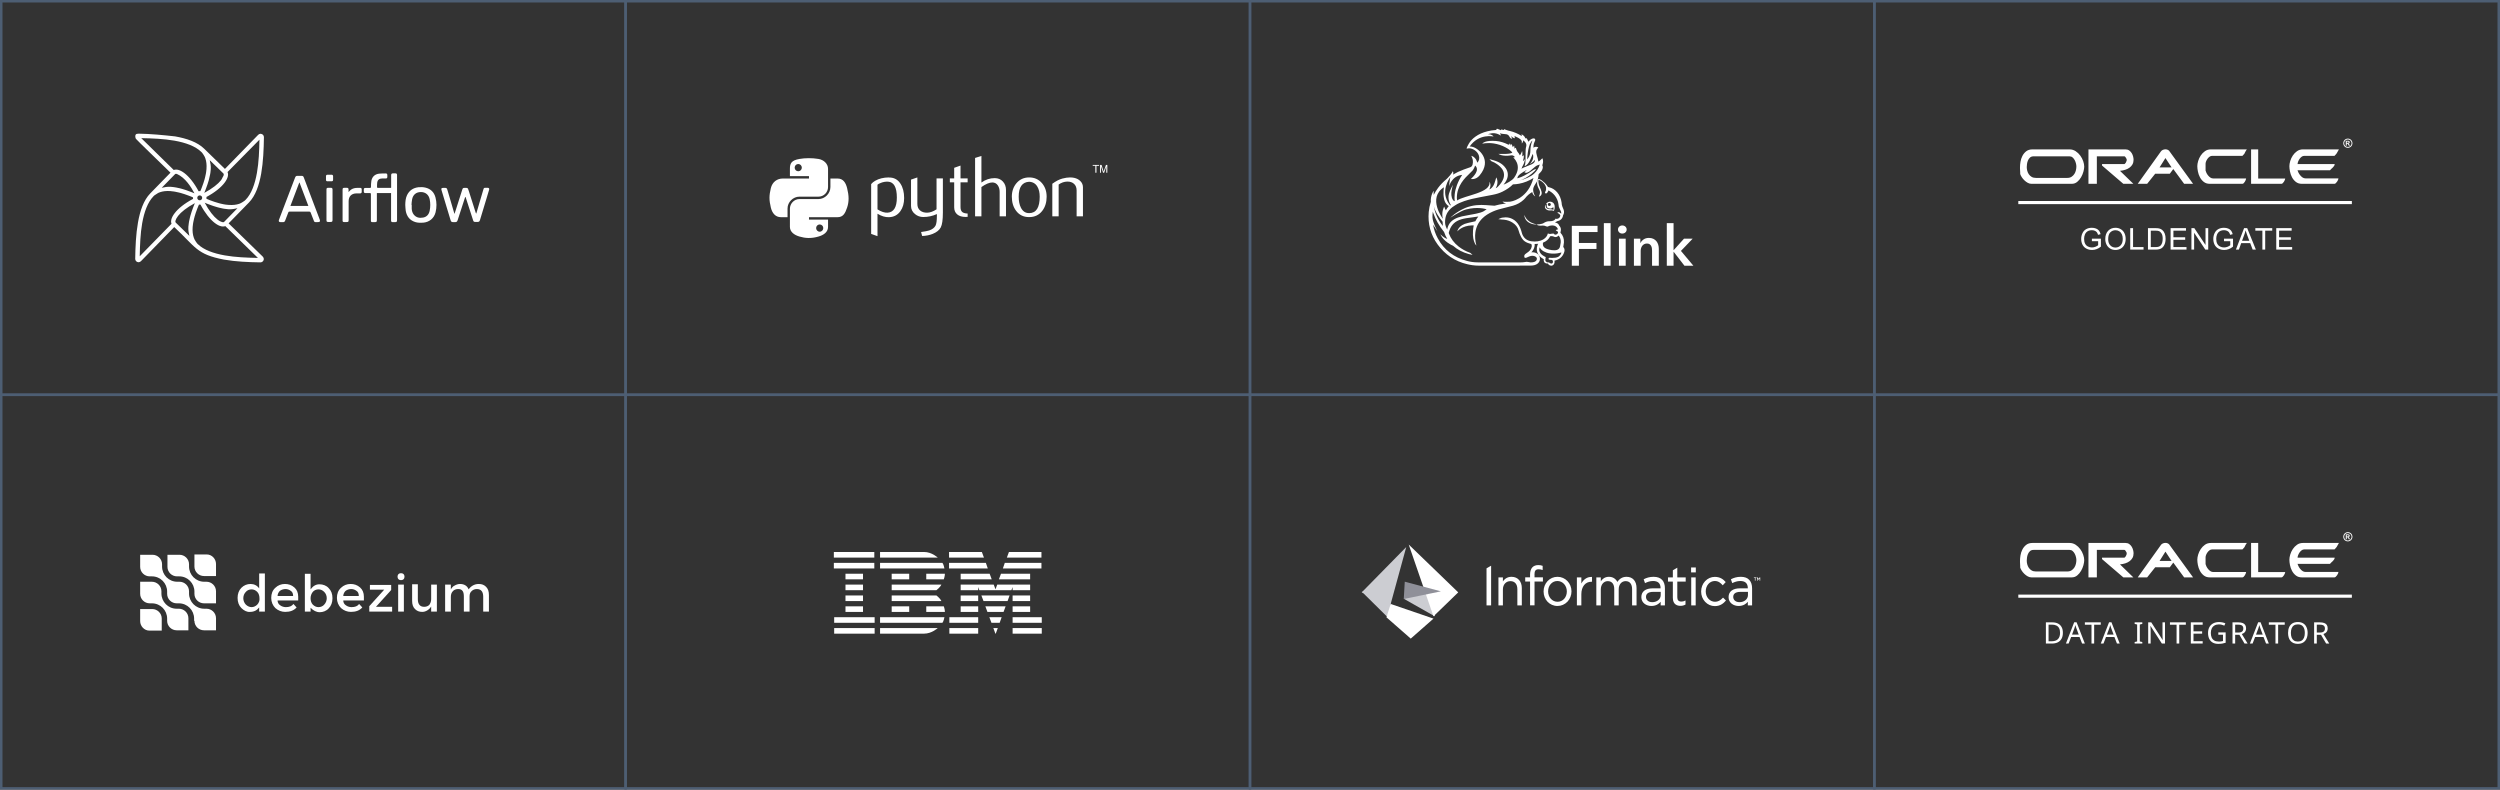 <?xml version="1.0" encoding="UTF-8"?> <svg xmlns="http://www.w3.org/2000/svg" width="1010" height="319" viewBox="0 0 1010 319" fill="none"><rect x="0" y="0" width="1010" height="319" fill="#333333" stroke="none"/> <g clip-path="url(#clip0_403_11762)"> <path d="M80.692 77.216C79.203 77.216 77.96 78.433 77.96 79.933C77.96 81.422 79.203 82.665 80.692 82.665C84.332 82.665 84.332 77.216 80.692 77.216ZM80.692 78.942C81.251 78.942 81.681 79.373 81.681 79.932C81.681 80.491 81.251 80.921 80.692 80.921C80.133 80.921 79.702 80.491 79.702 79.932C79.702 79.373 80.133 78.942 80.692 78.942V78.942ZM56.029 54C55.878 54 55.801 54.026 55.277 54.084C54.744 54.151 54.566 54.786 54.692 55.456C54.81 56.132 54.846 55.904 55.116 56.294C55.387 56.683 64.273 65.264 68.876 69.758L60.717 78.121C58.008 80.897 56.578 85.172 55.743 89.893C54.904 94.617 54.692 99.846 54.625 104.596C54.633 105.28 55.14 105.857 55.828 105.933C55.912 105.941 55.996 105.941 56.081 105.933C56.393 105.907 56.69 105.764 56.911 105.535H56.926L70.383 91.731C79.093 99.797 79.305 102.742 90.518 104.882C95.242 105.712 100.471 105.933 105.221 106C105.897 106 106.474 105.493 106.558 104.815L106.576 104.798C106.583 104.705 106.576 104.603 106.558 104.51C106.524 104.206 106.389 103.926 106.177 103.705V103.691L92.356 90.242L100.227 82.168C100.33 82.075 100.422 81.973 100.515 81.88L100.533 81.862C103.242 79.087 104.686 74.829 105.525 70.109C106.355 65.377 106.558 60.156 106.625 55.406C106.625 54.73 106.118 54.153 105.44 54.068L105.423 54.044C105.33 54.044 105.228 54.044 105.135 54.059C104.831 54.093 104.551 54.227 104.34 54.449H104.326L90.869 68.243L82.505 60.092C79.73 57.383 75.464 55.939 70.734 55.1C65.85 54.567 60.95 54.075 56.031 54H56.029ZM57.071 55.812C61.489 55.896 66.203 56.074 70.427 56.819C74.988 57.624 78.942 59.054 81.286 61.348H81.301L81.53 61.584C81.581 61.634 81.632 61.703 81.691 61.761C81.691 61.769 81.699 61.769 81.699 61.779L81.725 61.797L81.751 61.829V61.847C81.758 61.855 81.766 61.855 81.766 61.865C82.045 62.247 82.538 62.989 82.681 63.303C82.783 63.524 82.876 63.752 82.968 64.005C83.358 65.131 83.553 66.535 83.417 68.306V68.321C83.383 68.719 83.332 69.126 83.274 69.558C83.24 69.759 83.197 69.988 83.163 70.226C83.071 70.7 82.968 71.157 82.858 71.623C82.799 71.868 82.733 72.122 82.663 72.376V72.393C82.383 73.401 82.013 74.511 81.556 75.687C81.446 75.985 81.335 76.271 81.21 76.584C81.108 76.82 80.997 77.067 80.887 77.32L80.328 77.429C78.431 73.841 76.358 71.363 74.505 69.94C73.564 69.23 72.693 68.771 71.847 68.586H71.839C71.002 68.402 70.105 68.528 69.52 69.127L69.596 69.29L70.29 68.771L57.071 55.812ZM104.813 56.438C104.737 60.856 104.56 65.578 103.806 69.802C103.001 74.363 101.581 78.317 99.277 80.669L99.041 80.889C98.983 80.949 98.906 81.017 98.838 81.076L98.805 81.12H98.788C98.415 81.391 97.644 81.898 97.332 82.041C97.111 82.143 96.875 82.262 96.63 82.347H96.612C95.494 82.728 94.09 82.914 92.32 82.777C91.932 82.745 91.508 82.71 91.077 82.652L90.425 82.541H90.411C89.936 82.449 89.48 82.347 89.013 82.236H88.995C88.742 82.169 88.496 82.093 88.253 82.026C87.135 81.721 86.035 81.357 84.951 80.942C84.653 80.824 84.351 80.695 84.036 80.57C83.808 80.478 83.579 80.383 83.352 80.283C83.378 80.146 83.183 80.496 83.352 80.283C83.36 80.07 83.326 79.86 83.241 79.665C86.789 77.779 89.267 75.728 90.682 73.885C91.402 72.944 91.867 72.057 92.052 71.219C92.247 70.382 92.112 69.468 91.511 68.883L91.529 68.901L91.768 69.663L104.813 56.438ZM84.738 64.714L90.232 70.063L90.256 70.097L90.29 70.122C90.375 70.206 90.46 70.369 90.357 70.841C90.307 71.054 90.045 71.418 89.909 71.688C89.731 72.052 89.655 72.34 89.317 72.78C88.132 74.295 85.814 76.173 82.52 77.935C82.622 77.699 82.715 77.468 82.807 77.241C82.933 76.927 83.053 76.605 83.171 76.3C83.646 75.065 84.042 73.906 84.34 72.829C84.549 72.068 84.73 71.296 84.873 70.528V70.51C84.907 70.274 84.965 70.044 85.001 69.808C85.06 69.351 85.11 68.903 85.144 68.445C85.255 66.981 84.993 65.856 84.736 64.72L84.738 64.714ZM71.466 70.276C74.92 71.831 77.172 75.523 78.569 78.113C78.331 78.003 78.103 77.918 77.867 77.816C77.544 77.691 77.232 77.571 76.918 77.452C75.794 77.004 74.632 76.615 73.465 76.284H73.457C73.186 76.207 72.924 76.141 72.671 76.074C72.156 75.946 71.639 75.845 71.156 75.751C70.921 75.716 70.674 75.684 70.436 75.64V75.622C69.98 75.564 69.531 75.513 69.073 75.479C67.599 75.369 66.466 75.622 65.331 75.877L70.688 70.391L70.747 70.325C70.831 70.24 70.994 70.156 71.466 70.266V70.276ZM68.936 77.216C69.326 77.242 69.742 77.293 70.173 77.359H70.191C70.392 77.394 70.613 77.426 70.841 77.47C71.289 77.554 71.746 77.657 72.238 77.775L72.62 77.868C72.745 77.9 72.866 77.927 72.992 77.961H72.999C74.024 78.247 75.116 78.611 76.301 79.067C76.598 79.178 76.9 79.296 77.206 79.413C77.468 79.524 77.731 79.642 77.993 79.753L78.027 80.327C74.471 82.213 71.983 84.272 70.57 86.117C69.85 87.057 69.385 87.928 69.2 88.775V88.793C69.005 89.63 69.139 90.527 69.741 91.112H69.723L69.315 90.384L56.452 103.535C56.536 99.126 56.697 94.42 57.441 90.197C58.245 85.635 59.675 81.69 61.97 79.337V79.322C62.02 79.262 62.079 79.22 62.139 79.16L62.206 79.101C62.264 79.035 62.334 78.973 62.401 78.924H62.419C62.427 78.916 62.433 78.898 62.443 78.89C62.815 78.619 63.605 78.096 63.917 77.943C64.152 77.84 64.391 77.74 64.637 77.655C65.763 77.265 67.167 77.07 68.945 77.207L68.936 77.216ZM80.11 77.647C79.205 77.935 78.594 78.552 78.298 79.449L79.254 78.391L80.11 77.647ZM81.286 77.706L81.675 78.409L81.998 78.611L82.869 79.298C82.557 78.536 82.065 77.985 81.296 77.714L81.286 77.706ZM80.669 78.832C81.337 78.832 81.86 79.356 81.86 80.026C81.868 80.694 81.327 81.235 80.669 81.227C79.999 81.235 79.458 80.694 79.466 80.026C79.466 79.356 79.991 78.832 80.669 78.832V78.832ZM78.391 80.702C78.695 81.49 79.221 82.023 80.007 82.319L79.492 81.719L79.05 81.212L78.391 80.702ZM82.859 80.778L82.242 81.034L82.117 81.422L81.498 82.124C82.123 81.82 82.572 81.422 82.861 80.787L82.859 80.778ZM82.698 81.887C82.926 81.979 83.155 82.1 83.383 82.192C83.706 82.317 84.018 82.438 84.332 82.556C85.549 83.029 86.711 83.409 87.785 83.707C88.064 83.791 88.336 83.85 88.579 83.919C89.104 84.045 89.611 84.165 90.102 84.257C90.329 84.29 90.576 84.324 90.822 84.368C91.288 84.427 91.745 84.485 92.185 84.529C93.659 84.639 94.784 84.378 95.924 84.121L90.568 89.615L90.534 89.639L90.502 89.674C90.424 89.758 90.255 89.835 89.798 89.74H89.784C89.317 89.63 88.631 89.3 87.845 88.682C86.33 87.498 84.452 85.179 82.698 81.885V81.887ZM78.729 82.082L78.441 82.766C78.316 83.079 78.196 83.401 78.069 83.707C77.629 84.839 77.248 85.993 76.918 87.16C76.842 87.439 76.775 87.711 76.715 87.964C76.59 88.479 76.47 88.996 76.377 89.479C76.337 89.724 76.301 89.961 76.267 90.207C76.2 90.655 76.15 91.104 76.106 91.56C75.995 93.034 76.257 94.167 76.504 95.299L71.018 89.943L70.986 89.891L70.951 89.877V89.859C70.867 89.774 70.79 89.638 70.893 89.171C70.893 89.163 70.893 89.163 70.893 89.157C71.003 88.691 71.341 88.005 71.951 87.218C73.127 85.704 75.446 83.825 78.73 82.072L78.729 82.082ZM80.981 82.641C82.859 86.162 84.909 88.648 86.745 90.064C87.686 90.784 88.557 91.247 89.403 91.433H89.421C90.258 91.62 91.145 91.494 91.74 90.892L91.664 90.741L91.002 91.326L104.197 104.198C99.779 104.113 95.047 103.936 90.825 103.182C86.264 102.378 82.31 100.958 79.965 98.663H79.951L79.832 98.546C79.814 98.528 79.806 98.502 79.788 98.476L79.722 98.418C79.671 98.359 79.603 98.289 79.552 98.223V98.205C79.544 98.197 79.518 98.18 79.518 98.172C79.172 97.706 78.86 97.215 78.571 96.698C78.46 96.471 78.368 96.224 78.283 95.979C77.893 94.853 77.698 93.457 77.835 91.68C77.869 91.29 77.919 90.883 77.978 90.444V90.426C78.012 90.225 78.054 90.004 78.088 89.776C78.173 89.328 78.275 88.871 78.394 88.379V88.361L78.496 87.997L78.589 87.626V87.608C78.868 86.593 79.231 85.501 79.695 84.314C79.806 84.017 79.934 83.715 80.059 83.409C80.162 83.156 80.272 82.91 80.383 82.657L80.983 82.623L80.981 82.641Z" fill="white"></path> </g> <g clip-path="url(#clip1_403_11762)"> <path d="M157.992 78.007C156.059 78.007 154.19 78.007 152.257 78.007C152.257 78.169 152.257 78.331 152.257 78.525C152.257 81.994 152.257 85.462 152.257 88.93C152.257 89.611 152.096 89.741 151.419 89.741C151.097 89.741 150.775 89.741 150.453 89.741C150.001 89.741 149.84 89.579 149.84 89.125C149.84 88.509 149.84 87.893 149.84 87.277C149.84 84.36 149.84 81.41 149.84 78.493C149.84 78.104 149.744 77.974 149.357 78.007C148.809 78.039 148.229 78.039 147.682 78.007C147.166 78.007 146.973 77.812 146.973 77.293C146.973 77.067 146.973 76.807 146.973 76.58C146.973 76.126 147.166 75.932 147.617 75.932C148.229 75.932 148.809 75.9 149.421 75.932C149.744 75.932 149.84 75.835 149.873 75.511C149.905 74.7 149.873 73.857 150.034 73.047C150.356 71.362 151.484 70.357 153.159 70.162C154.061 70.065 154.964 70.065 155.898 70.065C156.252 70.065 156.446 70.292 156.478 70.648C156.478 70.94 156.478 71.232 156.478 71.524C156.478 71.912 156.252 72.107 155.866 72.107C155.35 72.107 154.835 72.107 154.351 72.107C153.191 72.107 152.515 72.691 152.386 73.857C152.321 74.441 152.321 75.024 152.321 75.64C152.321 75.737 152.483 75.9 152.547 75.9C154.319 75.9 156.124 75.9 157.896 75.9C157.928 75.9 157.96 75.867 158.025 75.835C158.025 75.478 158.025 75.122 158.025 74.765C158.025 73.436 158.025 72.107 158.025 70.81C158.025 70.227 158.218 70.032 158.798 70.032C159.12 70.032 159.475 70.032 159.797 70.032C160.183 70.032 160.377 70.259 160.409 70.616C160.409 70.713 160.409 70.81 160.409 70.908C160.409 76.904 160.409 82.869 160.409 88.865C160.409 89.611 160.28 89.741 159.507 89.741C159.185 89.741 158.895 89.741 158.572 89.741C158.218 89.741 158.025 89.546 157.992 89.19C157.992 89.06 157.992 88.963 157.992 88.833C157.992 85.397 157.992 81.994 157.992 78.558C157.992 78.363 157.992 78.201 157.992 78.007Z" fill="white"></path> <path d="M187.926 79.595C187.443 81.118 186.96 82.642 186.444 84.165C185.929 85.754 185.413 87.342 184.898 88.93C184.672 89.579 184.479 89.741 183.77 89.741C183.544 89.741 183.351 89.741 183.126 89.741C182.449 89.741 182.223 89.579 182.03 88.93C181.514 87.18 180.967 85.462 180.451 83.712C179.774 81.443 179.066 79.141 178.389 76.872C178.163 76.094 178.325 75.9 179.13 75.9C180.516 75.9 180.483 75.802 180.902 77.229C181.74 80.114 182.578 82.999 183.448 85.916C183.48 86.046 183.544 86.207 183.609 86.434C183.77 85.916 183.931 85.494 184.06 85.073C184.962 82.253 185.864 79.4 186.767 76.58C186.928 76.029 187.121 75.9 187.669 75.9C188.893 75.9 188.958 75.737 189.376 77.099C190.279 80.049 191.245 82.966 192.18 85.916C192.212 86.046 192.276 86.175 192.405 86.305C192.437 86.175 192.502 86.013 192.534 85.883C193.436 82.772 194.339 79.692 195.273 76.58C195.466 75.932 195.531 75.867 196.207 75.867C196.497 75.867 196.787 75.867 197.077 75.867C197.528 75.9 197.722 76.159 197.625 76.58C197.271 77.812 196.916 79.044 196.53 80.243C195.66 83.096 194.822 85.948 193.952 88.768C193.726 89.546 193.533 89.676 192.727 89.676C191.278 89.676 191.342 89.708 190.923 88.347C190.021 85.527 189.119 82.739 188.216 79.951C188.184 79.822 188.12 79.692 188.055 79.562C187.991 79.595 187.959 79.595 187.926 79.595Z" fill="white"></path> <path d="M128.124 89.741C126.996 89.741 127.028 89.87 126.609 88.704C126.255 87.731 125.868 86.759 125.482 85.819C125.385 85.592 125.256 85.494 124.998 85.494C122.292 85.494 119.617 85.494 116.911 85.494C116.653 85.494 116.556 85.592 116.46 85.851C116.041 86.921 115.622 88.023 115.203 89.125C115.042 89.546 114.784 89.773 114.333 89.741C114.011 89.708 113.689 89.741 113.366 89.741C112.69 89.741 112.464 89.417 112.722 88.768C113.012 87.99 113.302 87.245 113.592 86.467C115.428 81.637 117.265 76.807 119.134 71.945C119.456 71.135 119.553 71.037 120.423 71.037C120.874 71.037 121.293 71.037 121.744 71.037C122.324 71.037 122.549 71.167 122.743 71.718C124.128 75.316 125.482 78.947 126.835 82.545C127.608 84.554 128.349 86.564 129.123 88.574C129.155 88.704 129.219 88.833 129.251 88.963C129.348 89.449 129.155 89.708 128.671 89.708C128.51 89.741 128.317 89.741 128.124 89.741ZM124.579 83.193C123.387 80.016 122.195 76.872 121.003 73.76C120.971 73.76 120.938 73.76 120.906 73.76C119.714 76.904 118.522 80.016 117.33 83.193C119.778 83.193 122.163 83.193 124.579 83.193Z" fill="white"></path> <path d="M163.729 82.772C163.761 81.41 163.857 80.081 164.437 78.849C165.372 76.904 166.951 75.9 169.045 75.64C170.012 75.543 170.978 75.576 171.913 75.802C174.039 76.321 175.393 77.683 175.94 79.789C176.456 81.767 176.456 83.776 175.973 85.754C175.36 88.217 173.427 89.773 170.914 89.968C169.851 90.032 168.787 90.032 167.756 89.708C165.533 88.995 164.341 87.439 163.922 85.203C163.793 84.392 163.793 83.582 163.729 82.772ZM166.242 82.772C166.274 82.772 166.306 82.772 166.338 82.772C166.338 83.29 166.306 83.809 166.338 84.36C166.403 85.17 166.596 85.948 167.112 86.629C168.111 87.926 169.464 88.185 170.978 87.893C172.461 87.601 173.298 86.564 173.588 85.138C173.91 83.582 173.91 82.026 173.588 80.47C173.202 78.655 171.848 77.585 170.044 77.585C168.175 77.585 166.886 78.623 166.5 80.47C166.338 81.248 166.306 82.026 166.242 82.772Z" fill="white"></path> <path d="M140.851 77.585C140.98 77.423 141.109 77.261 141.238 77.131C141.914 76.386 142.784 76.029 143.751 75.932C144.331 75.867 144.943 75.9 145.523 75.9C145.942 75.9 146.135 76.126 146.135 76.516C146.135 76.84 146.135 77.131 146.135 77.456C146.135 77.909 145.942 78.104 145.491 78.136C144.943 78.136 144.428 78.136 143.88 78.136C141.979 78.201 140.851 79.368 140.851 81.281C140.851 83.809 140.851 86.337 140.851 88.833C140.851 89.611 140.722 89.708 139.981 89.708C139.659 89.708 139.305 89.708 138.982 89.708C138.563 89.708 138.402 89.514 138.402 89.125C138.402 89.028 138.402 88.93 138.402 88.833C138.402 84.814 138.402 80.762 138.402 76.742C138.402 75.997 138.531 75.867 139.272 75.867C139.53 75.867 139.788 75.867 140.046 75.867C140.658 75.867 140.819 76.062 140.819 76.645C140.819 76.937 140.819 77.229 140.819 77.52C140.787 77.553 140.819 77.553 140.851 77.585Z" fill="white"></path> <path d="M131.894 82.804C131.894 80.762 131.894 78.72 131.894 76.645C131.894 76.029 132.022 75.867 132.667 75.867C133.021 75.867 133.376 75.867 133.698 75.867C134.117 75.867 134.31 76.062 134.342 76.483C134.342 76.58 134.342 76.71 134.342 76.807C134.342 80.794 134.342 84.781 134.342 88.768C134.342 89.546 134.213 89.676 133.44 89.676C133.15 89.676 132.892 89.676 132.602 89.676C132.055 89.676 131.894 89.514 131.894 88.963C131.894 86.953 131.894 84.879 131.894 82.804Z" fill="white"></path> <path d="M133.118 73.242C132.828 73.242 132.57 73.242 132.28 73.242C131.893 73.242 131.7 73.047 131.7 72.658C131.668 72.172 131.668 71.653 131.7 71.167C131.7 70.81 131.925 70.584 132.312 70.584C132.86 70.584 133.408 70.584 133.955 70.584C134.342 70.584 134.568 70.81 134.568 71.199C134.568 71.686 134.568 72.172 134.568 72.658C134.568 73.015 134.374 73.209 134.02 73.242C133.698 73.242 133.408 73.209 133.118 73.242C133.118 73.209 133.118 73.209 133.118 73.242Z" fill="white"></path> </g> <rect x="0.5" y="0.5" width="252.25" height="159" stroke="#4D5E73"></rect> <path fill-rule="evenodd" clip-rule="evenodd" d="M406.416 87.394H403.856V77.526C403.856 76.522 403.62 75.657 403.152 74.936C402.612 74.119 401.861 73.711 400.897 73.711C399.723 73.711 398.255 74.329 396.494 75.565V87.393H393.933V63.806L396.494 63V73.744C398.13 72.555 399.917 71.959 401.86 71.959C403.216 71.959 404.314 72.415 405.154 73.324C405.997 74.233 406.418 75.366 406.418 76.719V87.391L406.416 87.394ZM390.081 87.64C390.339 87.64 390.619 87.629 390.924 87.604L390.926 87.606V86.274C389.968 86.227 389.264 86.039 388.822 85.712C388.306 85.315 388.048 84.635 388.048 83.676V73.675H390.926V72.067H388.048V66.887L385.491 67.796V72.066H383.737V73.675H385.491V83.744C385.491 84.961 385.894 85.914 386.698 86.605C387.504 87.296 388.633 87.64 390.081 87.64ZM362.326 79.836C362.326 75.658 361.132 73.511 358.744 73.394C357.795 73.349 356.867 73.5 355.965 73.85C355.245 74.107 354.761 74.362 354.506 74.619V84.593C356.033 85.55 357.389 85.994 358.57 85.925C361.072 85.76 362.324 83.732 362.324 79.835L362.326 79.836ZM365.269 80.009C365.269 82.132 364.77 83.895 363.767 85.295C362.65 86.881 361.1 87.698 359.12 87.742C357.627 87.79 356.088 87.323 354.507 86.344V95.409L351.946 94.497V74.375C352.366 73.861 352.907 73.419 353.563 73.044C355.086 72.157 356.94 71.701 359.118 71.679L359.155 71.715C361.147 71.69 362.681 72.507 363.759 74.163C364.765 75.681 365.269 77.629 365.269 80.008L365.269 80.009ZM380.922 85.96C380.922 88.807 380.636 90.778 380.065 91.876C379.491 92.973 378.398 93.849 376.785 94.5C375.477 95.015 374.062 95.294 372.543 95.342L372.12 93.731C373.664 93.521 374.751 93.312 375.382 93.102C376.623 92.682 377.475 92.039 377.943 91.177C378.318 90.475 378.503 89.136 378.503 87.151V86.486C376.752 87.28 374.916 87.675 372.999 87.675C371.738 87.675 370.626 87.28 369.668 86.486C368.592 85.621 368.054 84.525 368.054 83.197V72.557L370.615 71.681V82.391C370.615 83.535 370.985 84.416 371.724 85.034C372.464 85.652 373.422 85.948 374.596 85.926C375.77 85.901 377.027 85.448 378.364 84.561V72.067H380.924V85.958L380.922 85.96ZM419.127 75.454C419.735 76.504 420.04 77.829 420.04 79.434L420.041 79.435C420.041 83.858 418.632 86.078 415.813 86.101C414.31 86.126 413.184 85.382 412.433 83.874C411.845 82.692 411.553 81.217 411.553 79.452C411.553 75.602 412.954 73.594 415.761 73.432C417.281 73.502 418.404 74.176 419.127 75.454ZM421.091 85.156C422.259 83.638 422.845 81.736 422.845 79.451H422.841C422.841 77.302 422.222 75.496 420.984 74.025C419.65 72.464 417.919 71.681 415.793 71.681C413.669 71.681 411.948 72.464 410.639 74.025C409.401 75.497 408.782 77.303 408.782 79.451C408.782 81.735 409.353 83.637 410.499 85.156C411.764 86.856 413.515 87.709 415.762 87.709C418.03 87.709 419.805 86.856 421.091 85.156ZM437.516 87.394H434.955V76.966C434.955 75.822 434.61 74.93 433.921 74.287C433.232 73.646 432.313 73.336 431.167 73.361C429.951 73.383 428.794 73.781 427.695 74.55V87.394H425.135V74.234C426.608 73.163 427.964 72.464 429.202 72.136C430.37 71.832 431.401 71.68 432.288 71.68C432.896 71.68 433.468 71.739 434.006 71.857C435.012 72.089 435.83 72.52 436.46 73.152C437.163 73.851 437.513 74.69 437.513 75.672V87.394L437.516 87.394ZM322.978 64.215C324.084 64.019 325.342 63.907 326.66 63.901L326.659 63.899C327.977 63.893 329.351 63.993 330.675 64.213C332.767 64.563 334.529 66.129 334.529 68.213V75.54C334.529 77.686 332.817 79.448 330.675 79.448H322.977C320.364 79.448 318.163 81.689 318.163 84.229V87.744H315.513C313.274 87.744 311.965 86.122 311.418 83.844C310.679 80.785 310.71 78.954 311.418 76.025C312.03 73.469 313.992 72.125 316.232 72.125H319.123H326.829V71.147H319.123V68.215C319.123 65.994 319.715 64.79 322.978 64.215ZM323.938 67.73C323.938 66.919 323.288 66.259 322.492 66.259C321.693 66.259 321.046 66.919 321.046 67.73C321.046 68.538 321.693 69.192 322.492 69.192C323.288 69.192 323.938 68.538 323.938 67.73ZM335.489 72.122V75.54C335.489 78.189 333.24 80.418 330.675 80.418H322.978C320.869 80.418 319.123 82.22 319.123 84.327V91.653C319.123 93.738 320.94 94.964 322.978 95.561C325.417 96.277 327.757 96.407 330.675 95.561C332.615 95 334.529 93.871 334.529 91.653V88.72H326.832V87.743H334.529H338.383C340.623 87.743 341.459 86.183 342.238 83.843C343.042 81.433 343.008 79.114 342.238 76.023C341.684 73.797 340.627 72.124 338.383 72.124H335.492L335.489 72.122ZM331.161 90.677C331.959 90.677 332.607 91.33 332.607 92.139C332.607 92.95 331.959 93.609 331.161 93.609C330.364 93.609 329.715 92.95 329.715 92.139C329.715 91.331 330.365 90.677 331.161 90.677ZM442.966 69.787H442.517V66.975H441.453V66.64H444.029V66.975H442.966V69.787ZM444.811 69.787H444.427V66.641H445.046L445.855 69.337L446.803 66.641H447.356V69.787H446.938V67.228L446.07 69.786H445.643L444.811 67.219V69.787Z" fill="white"></path> <rect x="252.75" y="0.5" width="252.25" height="159" stroke="#4D5E73"></rect> <path d="M635.011 91.244H645.407V93.746H637.877V98.16H644.975V100.571H637.877V107.35H635.011V91.244Z" fill="white"></path> <path d="M647.955 90.152H650.685V107.35H647.955V90.152Z" fill="white"></path> <path d="M653.665 92.722C653.665 92.283 653.828 91.9 654.154 91.574C654.48 91.248 654.894 91.085 655.394 91.085C655.895 91.085 656.315 91.24 656.657 91.551C656.998 91.862 657.169 92.253 657.169 92.722C657.169 93.193 656.998 93.583 656.657 93.894C656.315 94.205 655.894 94.36 655.394 94.36C654.894 94.36 654.48 94.198 654.154 93.872C653.828 93.545 653.665 93.162 653.665 92.722ZM654.052 96.43H656.782V107.35H654.052V96.43Z" fill="white"></path> <path d="M660.103 96.43H662.696V98.182H662.742C662.984 97.636 663.405 97.154 664.004 96.737C664.603 96.32 665.312 96.112 666.131 96.112C666.844 96.112 667.454 96.237 667.963 96.487C668.47 96.737 668.887 97.067 669.214 97.476C669.54 97.886 669.779 98.356 669.93 98.887C670.082 99.418 670.158 99.964 670.158 100.525V107.35H667.428V101.298C667.428 100.98 667.406 100.647 667.36 100.297C667.315 99.949 667.216 99.634 667.064 99.353C666.913 99.073 666.704 98.841 666.439 98.659C666.173 98.477 665.821 98.386 665.381 98.386C664.941 98.386 664.562 98.474 664.244 98.648C663.925 98.822 663.663 99.046 663.459 99.319C663.254 99.592 663.098 99.907 662.992 100.263C662.886 100.62 662.833 100.98 662.833 101.344V107.349H660.103V96.43H660.103V96.43Z" fill="white"></path> <path d="M673.388 90.152H676.118V101.026H676.186L680.326 96.431H683.829L679.097 101.368L684.125 107.351H680.508L676.186 101.754H676.118V107.351H673.388V90.152Z" fill="white"></path> <g clip-path="url(#clip2_403_11762)"> <path d="M621.648 70.412L621.646 70.415H621.648V70.412Z" fill="white"></path> <path d="M624.359 82.672C624.057 83.149 623.995 84.063 624.681 84.587C625.805 85.445 626.804 84.711 627.46 85.139C627.664 85.273 627.804 85.155 627.885 84.929C628.069 84.407 628.156 83.868 628.094 83.317C628.064 83.054 628.009 82.781 627.906 82.539C627.494 81.578 626.247 81.184 625.326 81.708C625.209 81.775 625.096 81.855 624.99 81.941C624.879 82.032 624.775 82.137 624.659 82.246C624.711 82.307 624.753 82.364 624.803 82.414C624.914 82.528 624.956 82.664 624.922 82.816C624.816 83.293 624.909 83.758 625.288 84.007C625.657 84.249 626.787 84.573 627.466 83.658C627.79 84.26 627.559 84.78 627.513 84.808C627.508 84.813 627.202 84.503 626.383 84.55C625.93 84.574 625.329 84.455 624.946 84.195C624.484 83.885 624.394 83.309 624.368 82.751C624.366 82.735 624.363 82.719 624.359 82.672ZM626.536 82.61C626.536 82.945 626.264 83.218 625.926 83.218C625.591 83.218 625.317 82.945 625.317 82.61C625.317 82.272 625.591 82 625.926 82C626.264 82 626.536 82.272 626.536 82.61Z" fill="white"></path> <path d="M619.243 78C619.243 77.964 619.244 77.929 619.244 77.893C619.23 77.868 619.212 77.844 619.199 77.819C619.235 77.872 619.252 77.937 619.243 78Z" fill="white"></path> <path d="M620.532 73.872C620.52 73.872 620.507 73.874 620.496 73.874C620.489 73.889 620.482 73.903 620.476 73.917C620.49 73.903 620.514 73.887 620.532 73.872Z" fill="white"></path> <path d="M631.55 99.776C631.58 99.582 631.612 99.4 631.648 99.217C631.724 98.811 631.803 98.391 631.831 97.961C631.929 96.439 631.452 95.109 630.415 94.002L630.451 93.839C630.501 93.607 630.561 93.318 630.596 93.035C630.684 92.337 630.459 91.71 629.91 91.115C629.894 91.098 629.874 91.077 629.865 91.062C629.731 90.661 629.443 90.34 629.012 90.125C628.758 89.996 628.492 89.9 628.214 89.838C628.545 89.701 628.878 89.535 629.218 89.331C629.257 89.308 629.274 89.303 629.274 89.303C630.381 89.134 631.254 88.281 631.447 87.181C631.451 87.155 631.454 87.132 631.458 87.104C631.463 87.058 631.469 87.005 631.475 86.99C631.912 86.316 631.991 85.554 631.709 84.731C631.617 84.465 631.503 84.198 631.402 83.965C631.323 83.781 631.245 83.601 631.177 83.422C631.099 83.218 631.011 82.989 630.992 82.781C630.941 82.204 630.855 81.444 630.646 80.686C630.208 79.11 629.447 77.876 628.319 76.913C627.289 76.032 626.189 75.654 624.704 75.432C624.906 75.75 624.637 75.892 624.78 76.244C624.839 76.386 624.854 76.521 624.853 76.652C627.395 77.521 629.316 79.834 629.639 82.615C629.648 82.695 629.657 82.78 629.663 82.862C629.681 83.091 629.702 83.328 629.776 83.558C629.861 83.828 629.985 84.079 630.105 84.32C630.153 84.42 630.204 84.52 630.249 84.622C630.292 84.713 630.335 84.806 630.379 84.896C630.469 85.086 630.572 85.301 630.654 85.513C630.727 85.7 630.8 86.115 630.706 86.381C630.702 86.378 630.225 85.773 629.75 85.726C629.289 85.679 629.181 86.005 629.181 86.005C629.181 86.005 630.108 86.325 630.37 87.037C630.339 87.411 630.204 87.727 629.967 87.966C629.674 88.264 629.37 88.361 629.055 88.409C628.699 88.463 628.444 88.299 628.444 88.299C628.444 88.299 628.247 89.379 626.011 89.382L625.875 89.382C625.217 89.382 624.583 89.564 623.88 89.957C622.954 90.724 620.876 90.647 620.876 90.647C620.292 90.549 619.744 90.401 619.214 90.19C618.238 89.8 617.378 89.246 616.711 88.421C616.352 87.977 616.082 87.485 615.898 86.946C615.881 86.897 615.86 86.848 615.842 86.8C615.832 87.326 615.943 87.822 616.168 88.292C616.628 89.235 617.385 89.852 618.334 90.257C619.157 90.611 620.019 90.731 620.908 90.686L621.096 90.897C621.187 90.996 621.283 91.028 621.348 91.043C621.711 91.13 622.094 91.172 622.519 91.172C622.685 91.172 623.682 90.942 624.699 91.456C624.791 91.502 624.914 91.558 625.061 91.558C625.137 91.558 625.209 91.544 625.281 91.516L625.394 91.474C625.634 91.383 626.107 91.189 626.107 91.189C629.015 90.549 629.431 92.747 629.431 92.747C629.354 92.713 629.266 92.686 629.169 92.686C629.055 92.686 628.947 92.725 628.849 92.796L628.519 93.048L629.015 93.36C629.119 93.424 629.211 93.481 629.3 93.542C629.413 93.62 629.459 93.726 629.453 93.897C629.439 94.344 628.916 94.802 628.418 94.802C628.361 94.802 628.306 94.796 628.254 94.786C628.051 94.74 627.94 94.675 627.873 94.559C627.816 94.46 627.683 94.357 627.528 94.357L627.396 94.363C627.237 94.369 627.075 94.376 626.912 94.412L626.874 94.422C626.654 94.47 626.45 94.518 626.248 94.518C626.177 94.518 626.109 94.512 626.044 94.499C625.949 94.483 625.856 94.459 625.761 94.435L625.32 94.33L625.245 94.593C625.133 94.982 624.952 95.334 624.69 95.667C624.126 96.385 623.37 96.89 622.379 97.216C621.649 97.455 620.86 97.576 620.036 97.576C619.6 97.576 619.142 97.542 618.673 97.476C616.9 97.222 615.662 96.26 614.995 94.615C614.885 94.343 614.806 94.043 614.73 93.752C614.687 93.588 614.649 93.435 614.604 93.283C614.37 92.487 614.073 91.781 613.697 91.124C613.005 89.916 612.147 89.055 611.072 88.49C610.208 88.036 609.266 87.806 608.268 87.806C607.854 87.806 607.423 87.845 606.984 87.922C606.804 87.955 606.62 87.972 606.441 88.04C605.495 88.401 605.376 88.568 605.376 88.568L605.833 88.595C605.91 88.599 606.075 88.621 606.243 88.643C606.428 88.666 606.615 88.69 606.694 88.694C607.014 88.709 607.317 88.723 607.615 88.755C608.868 88.882 610.008 89.265 611.003 89.896C612.34 90.742 613.159 91.791 613.506 93.1C613.72 93.905 614.025 94.708 614.412 95.484C614.643 95.947 614.937 96.483 615.367 96.944C615.978 97.598 616.758 98.043 617.82 98.342C618.104 98.421 618.384 98.511 618.62 98.586C618.648 98.594 618.677 98.609 618.707 98.686C618.839 99.03 618.871 99.364 618.803 99.707C618.699 100.242 618.442 100.738 618.017 101.228C617.679 101.616 617.241 101.914 616.817 102.199C616.582 102.357 616.362 102.523 616.159 102.696C615.908 102.911 615.777 103.199 615.791 103.508C615.803 103.763 615.822 104.187 616.254 104.187C616.347 104.187 616.454 104.166 616.623 104.11C616.695 104.086 616.766 104.058 616.837 104.027L617.211 103.865C617.419 103.776 617.628 103.686 617.836 103.598C618.254 103.425 618.663 103.337 619.053 103.337C619.256 103.337 619.462 103.359 619.661 103.409C620.232 103.545 620.754 103.857 620.874 104.308C620.874 104.308 621.273 106.039 618.4 106.016C618.169 106.016 617.932 105.961 617.682 105.9L617.546 105.868C617.273 105.804 617.028 105.775 616.796 105.773C616.578 105.773 616.378 105.811 616.184 105.847L616.094 105.862C615.522 105.966 614.907 106.013 614.103 106.013C613.744 106.013 597.009 105.998 597.009 105.998C595.5 105.998 594.068 105.786 592.753 105.442C587.283 104.012 583.391 100.948 580.85 96.275C579.927 94.576 579.297 92.743 578.972 90.789C578.989 90.816 580.794 93.555 580.794 93.555C580.794 93.555 578.796 89.946 578.716 87.795C578.688 87.039 578.761 86.266 578.854 85.495C578.913 85.689 578.974 85.879 579.04 86.066C579.972 88.72 581.384 91.205 583.357 93.667C583.404 93.726 583.443 93.795 583.463 93.856C583.767 94.793 584.18 95.684 584.691 96.512C583.536 96.275 581.887 94.651 581.887 94.651L582.102 95.065C583.391 97.55 586.426 99.064 587.02 99.279C588.76 100.825 590.875 101.946 593.299 102.613C593.437 102.65 593.575 102.683 593.714 102.715L594.899 102.998L594.141 102.265C594.055 102.18 593.961 102.147 593.904 102.126C592.186 101.513 590.614 100.649 589.233 99.559C587.428 98.136 586.128 96.396 585.371 94.388C585.28 94.147 585.29 94.022 585.332 93.909C585.373 93.799 585.401 93.687 585.429 93.58C585.449 93.501 585.463 93.445 585.479 93.392C585.881 92.08 586.487 91.052 587.335 90.255C588.125 89.51 589.137 88.963 590.43 88.584C591.661 88.222 592.96 88.056 594.216 87.895L594.764 87.825C595.474 87.732 596.191 87.622 596.885 87.514L597.247 87.457C596.777 88.061 596.37 88.709 596.034 89.392C595.948 89.42 593.397 89.993 593.092 90.058C589.041 90.922 588.767 93.496 588.767 93.496C588.767 93.496 590.517 91.177 594.723 91.052L594.87 91.05C595.04 91.052 595.208 91.057 595.383 91.066C594.216 97.16 596.477 99.277 596.459 99.207C595.946 97.259 595.818 95.486 596.066 93.788C596.386 91.584 597.358 89.685 598.952 88.145C600.036 87.095 601.401 86.215 603.125 85.449C604.624 84.783 606.202 84.378 607.69 84.019L607.975 83.952C609.064 83.689 610.169 83.423 611.245 83.107C612.91 82.619 614.359 81.815 615.549 80.715C615.73 80.548 615.937 80.359 616.112 80.132C616.955 79.039 617.911 78.21 619.016 77.594C619.168 78.291 619.568 78.947 620.22 79.346C619.534 78.171 619.188 76.973 619.512 75.867C619.822 74.878 620.334 74.382 620.879 73.427C621.526 72.179 621.596 70.406 621.606 70.396C621.725 70.273 621.808 70.153 621.931 70.034C622.081 69.884 622.221 69.736 622.369 69.584C622.807 69.131 623.128 68.564 623.263 67.888C623.403 67.182 623.082 66.805 623.082 66.805C623.201 66.369 623.36 65.945 623.393 65.509C623.454 64.698 623.205 63.951 623.092 63.951C623.037 63.951 622.053 65.073 621.511 65.283C621.383 64.512 621.186 63.731 620.878 62.755C620.647 62.022 620.583 61.418 620.676 60.858C620.746 60.441 621.255 59.857 621.255 59.857L621.491 59.578L621.166 59.412C621.113 59.38 620.695 59.287 620.554 59.287C620.145 59.287 619.81 59.434 619.567 59.716C619.518 59.382 619.511 59.044 619.543 58.703C619.596 58.116 619.831 57.577 620.027 57.172C620.086 57.049 620.162 56.885 620.213 56.711C620.275 56.497 620.245 56.295 620.129 56.138C620.012 55.983 619.827 55.898 619.607 55.898C619.416 55.901 619.245 55.931 619.097 55.987C618.43 56.238 617.909 56.664 617.543 57.256C617.423 57.118 617.312 56.964 617.245 56.78C617.155 56.538 617.041 56.31 616.93 56.102C616.838 55.927 616.714 55.837 616.563 55.837C616.455 55.837 616.372 55.884 616.311 55.938C616.12 55.425 615.805 54.993 615.375 54.651C615.347 54.629 615.319 54.611 615.279 54.587L614.698 54.231C614.698 54.231 614.812 54.978 614.812 54.979C613.323 54.012 611.678 53.311 609.916 52.892C609.776 52.859 609.634 52.831 609.492 52.803C609.065 52.719 607.833 52.238 607.613 52.167C607.562 52.145 607.659 52.52 607.659 52.52C607.482 52.517 606.469 52.314 606.436 52.314L606.353 52.616C606.353 52.616 605.002 52.002 604.74 52.002C604.74 52.002 604.464 52.506 604.428 52.508C603.203 52.584 602.028 52.765 600.94 53.035C599.026 53.511 597.427 54.223 596.056 55.209C594.857 56.072 593.993 57.034 593.364 58.115C593.051 58.653 592.58 59.514 592.498 60.067C592.84 59.937 593.572 59.922 593.701 59.922C594.312 59.922 595.234 60.281 595.903 60.768C596.621 61.29 597.13 61.944 597.415 62.708C597.823 63.806 597.637 64.826 596.861 65.743C596.617 64.93 596.293 64.32 595.839 63.823C595.521 63.473 595.147 63.21 594.729 63.039C594.663 63.012 594.598 62.995 594.53 62.986L594.42 62.97C594.42 62.97 594.952 64.173 595.017 64.676C595.156 65.759 595.012 67.278 593.959 67.572C593.642 67.66 593.339 67.79 593.028 67.898C592.468 68.092 591.888 68.294 591.318 68.505C589.719 69.102 588.295 69.771 586.972 70.55C587.375 69.932 586.999 69.292 586.891 69.167C586.845 69.816 584.827 71.984 584.435 72.317C583.001 73.529 581.921 74.655 581.028 75.846C580.334 76.772 579.724 77.746 579.214 78.752C579.163 78.217 579.149 77.685 579.17 77.145C579.181 76.901 577.838 79.192 578.06 81.492C578.061 81.499 578.061 81.527 578.04 81.598C577.607 82.957 577.328 84.312 577.21 85.623C576.78 90.429 577.979 94.876 580.772 98.725C583.744 102.823 587.776 105.583 592.756 106.735C594.077 107.041 595.537 107.33 597.64 107.33C597.64 107.33 605.895 107.33 606.418 107.33L618.4 107.307C618.4 107.307 619.805 107.306 620.607 106.87C621.291 106.499 621.681 106.128 621.96 105.48C622.392 104.478 622.023 103.197 621.103 102.525C620.556 102.125 619.909 101.926 619.123 101.926C619.05 101.926 618.976 101.923 618.9 101.926C618.822 101.93 618.743 101.935 618.665 101.942C619.276 101.319 619.695 100.583 619.911 99.749C620.007 99.376 620.038 98.987 620.004 98.595L620.002 98.576L620.189 98.566C620.607 98.548 621.03 98.528 621.446 98.497C621.308 98.674 621.201 98.88 621.127 99.11C620.922 99.758 620.835 100.299 620.858 100.808C620.895 101.704 621.236 102.545 621.867 103.303C622.356 103.888 622.956 104.359 623.696 104.733C623.624 105.046 623.643 105.365 623.753 105.68C623.838 105.919 623.996 106.113 624.222 106.239C624.473 106.379 624.745 106.466 625.031 106.466C625.133 106.466 625.241 106.486 625.357 106.46C625.81 107.462 626.913 107.328 626.913 107.328C627.82 107.12 628.134 106.263 628.041 105.568C628.029 105.485 628.015 105.396 627.996 105.315L628.044 105.297C628.283 105.24 628.533 105.176 628.779 105.091C630.455 104.509 631.534 103.364 631.991 101.693C632.198 100.937 632.047 100.293 631.55 99.776ZM619.039 73.384C616.474 80.523 610.482 81.487 609.876 81.487C609.876 81.487 607.928 81.635 607.056 81.427C607.083 81.552 607.509 82.037 608.482 82.166C608.101 82.246 607.714 82.324 607.332 82.378C606.31 82.523 605.106 82.722 603.911 83.084C603.858 83.1 603.802 83.108 603.749 83.108L603.718 83.107C602.605 83.031 601.49 82.95 600.376 82.868C599.7 82.82 599.078 82.796 598.478 82.796C597.762 82.796 597.095 82.829 596.439 82.898C594.966 83.054 593.508 83.406 592.107 83.949C588.076 85.666 585.933 87.961 585.933 87.961C585.933 87.961 590.056 85.186 592.247 84.627C597.027 83.406 600.061 84.417 600.609 84.555C600.274 84.752 599.952 84.961 599.644 85.186C599.39 85.374 599.111 85.515 598.793 85.635C598.554 85.724 598.297 85.816 598.036 85.898C596.932 86.247 595.769 86.449 594.644 86.647C594.644 86.647 594.184 86.728 593.977 86.765C592.885 86.962 591.723 87.174 590.579 87.426C589.445 87.676 588.461 88.044 587.568 88.551C585.926 89.484 584.954 90.889 584.677 92.73C584.2 91.827 583.854 90.95 583.818 90.041C583.632 85.321 586.932 83.575 587.897 82.94C588.882 82.294 590.042 81.756 591.547 81.246C593.62 80.546 595.774 80.09 597.797 79.701C598.562 79.554 599.328 79.408 600.095 79.264L600.281 79.229C601.184 79.059 602.085 78.889 602.987 78.713C604.566 78.409 605.828 78.006 606.96 77.45C608.751 76.568 610.111 75.625 611.234 74.483C612.137 74.455 612.944 74.372 613.714 74.224C615.77 73.835 617.722 73.056 619.523 71.911C619.385 72.431 619.208 72.909 619.039 73.384ZM621.009 66.822C621.258 66.701 621.544 66.621 621.82 66.54C621.82 66.54 621.992 66.49 622.06 66.469C622.045 66.545 622.029 66.618 622.007 66.687C621.584 67.984 620.845 69.137 619.81 70.117C619.143 70.747 618.324 71.267 617.156 71.797C616.173 72.243 615.111 72.612 613.863 72.939C614.221 72.836 614.58 72.71 614.934 72.562C616.769 71.8 618.449 70.643 620.069 69.03C620.091 69.008 620.11 68.983 620.128 68.956L620.624 68.272L619.818 68.502C619.726 68.53 619.661 68.572 619.61 68.607C618.241 69.558 616.989 70.322 615.787 70.944C615.034 71.333 614.078 71.764 613.118 72.011C613.099 72.016 613.003 72.021 613.003 72.027V72.024C613.003 71.664 613.18 71.31 613.449 70.971C613.647 70.721 614.022 70.412 614.297 70.203C615.129 69.57 616.04 69.059 616.809 68.658C616.527 69.02 616.234 69.307 615.836 69.505C615.836 69.505 616.298 69.991 616.898 69.775C617.583 69.528 617.901 69.29 618.347 68.918C618.597 68.71 618.844 68.497 619.089 68.283C619.377 68.035 619.734 67.725 620.081 67.442C620.331 67.243 620.66 66.99 621.009 66.822ZM617.704 59.36C617.934 58.486 618.203 57.861 618.568 57.332C618.736 57.093 618.909 56.915 619.103 56.785C619.094 56.804 619.064 56.875 619.064 56.875C618.532 58.172 618.273 59.546 618.267 61.081C618.267 61.307 618.239 61.535 618.216 61.739C618.073 62.952 617.388 63.938 616.97 64.383C617.072 62.466 617.308 60.857 617.704 59.36ZM593.812 69.996C594.268 69.563 594.659 69.189 594.946 68.861C595.44 68.291 595.943 66.929 595.954 66.895C598.007 68.696 595.178 71.425 594.231 72.309C594.216 72.321 596.176 72.756 597.73 70.91C603.126 64.498 597.101 59.873 595.014 59.365C594.873 59.329 594.139 59.104 593.716 59.218C597.454 53.791 603.37 55.147 603.37 55.147C603.37 55.147 602.913 54.274 601.439 54.249C601.391 54.248 601.342 54.247 601.294 54.247C601.217 54.247 601.139 54.249 601.063 54.253C601.105 54.238 601.145 54.226 601.189 54.212C601.82 54.022 603.225 53.415 605.191 54.167C605.571 54.31 606.353 54.773 606.353 54.773L606.248 54.398L606.179 54.229L606.161 54.179C606.13 54.097 606.107 54.035 606.075 53.972C606.042 53.909 606.008 53.846 605.974 53.783C606.031 53.804 606.088 53.829 606.142 53.854C606.51 54.027 606.876 54.072 607.184 54.094C607.672 54.127 608.1 54.17 608.493 54.227C609.052 54.308 609.472 54.598 609.743 55.089C609.824 55.235 609.916 55.377 609.987 55.501C610.29 56.034 610.934 56.085 610.934 56.085L610.732 55.62L610.538 54.954C610.636 55.032 610.746 55.113 610.819 55.227C611.173 55.784 612.005 55.846 612.005 55.846L611.859 54.973C611.915 55.008 614.664 56.011 614.809 57.123C614.812 57.184 614.811 57.977 614.811 57.977C614.811 57.977 615.363 57.432 615.401 56.693C615.525 56.8 616.916 57.754 616.61 59.062C616.355 59.911 616.333 60.835 616.323 62.05C616.32 62.337 616.327 62.623 616.327 62.91V63.032C616.327 63.588 616.31 64.216 616.301 64.83C616.275 66.526 615.901 67.142 615.901 67.142L615.994 67.108C616.093 67.077 616.168 67.043 616.244 67.004C616.595 66.823 616.909 66.557 617.215 66.191C617.814 65.472 618.186 64.663 618.498 63.895C618.722 63.343 618.96 62.759 619.21 62.172C620.119 64.406 617.986 66.317 617.986 66.317C617.986 66.317 619.633 65.429 620.088 64.542C620.088 64.542 620.483 65.633 618.715 66.413C617.879 66.784 617.016 67.145 616.163 67.455L615.658 67.64C615.454 67.715 615.24 67.826 615.021 67.967C614.908 68.043 614.797 68.129 614.691 68.228C614.829 67.663 615.056 67.187 615.322 66.734C615.736 66.027 615.928 65.123 616.034 64.659L616.126 64.249C616.126 64.249 615.601 64.895 615.247 65.094C615.26 65.022 615.274 64.953 615.296 64.888C615.714 63.672 615.623 62.694 615.623 62.694C615.623 62.694 614.982 63.153 614.967 63.171C615.184 61.788 614.925 61.02 614.925 61.02C614.925 61.02 614.419 62.472 614.007 62.759C613.813 62.257 613.478 61.791 613.295 61.613C612.73 61.063 612.399 59.675 612.399 59.675C612.399 59.675 611.822 60.028 611.819 60.048C611.86 59.943 611.881 59.571 611.715 58.826C611.715 58.826 611.16 59.395 611.156 59.448C611.156 59.448 610.736 58.137 610.633 58.137C610.598 58.137 610.431 58.7 610.389 58.806C610.383 58.748 609.955 57.676 609.947 57.925C609.94 58.137 609.705 58.608 609.309 58.409C607.773 57.641 606.114 57.092 604.369 56.954C600.056 56.615 599.016 57.802 598.807 58.067C598.807 58.067 600.815 57.56 603.442 57.952C605.146 58.205 606.778 58.742 608.291 59.568C609.365 60.154 610.242 60.806 610.957 61.553C610.784 62.442 605.382 62.162 605.382 62.162C605.382 62.162 606.742 63.358 610.593 62.762C611.056 62.69 611.419 62.876 611.754 63.13C611.882 63.229 611.945 63.404 611.912 63.495C611.887 63.572 611.754 63.583 611.676 63.583C611.63 63.583 611.58 63.579 611.526 63.571C611.407 63.555 611.351 63.549 611.31 63.549C611.127 63.549 615.408 66.602 611.681 71.836C610.907 72.923 608.621 74.187 607.413 74.604C611.318 70.064 607.623 66.959 606.655 66.252C605.806 65.63 604.788 65.157 603.451 64.76C603.291 64.713 603.127 64.668 602.956 64.622L601.732 64.284L602.431 65.046C602.448 65.067 602.486 65.11 602.551 65.138C602.595 65.156 602.637 65.173 602.678 65.188C603.535 65.523 604.228 65.893 604.815 66.33C605.799 67.064 610.495 70.132 605.04 75.549C604.85 75.737 604.354 76.012 604.265 76.043C605.73 73.57 604.493 71.666 604.493 71.666C604.493 71.666 603.819 74.139 603.425 74.824C602.957 75.641 602.335 76.304 601.69 76.538C602.708 74.543 601.699 73.413 601.699 73.413C602.713 77.921 591.366 78.981 588.694 80.986C588.631 80.71 588.572 80.35 588.569 80.056C588.512 75.038 591.83 71.882 593.812 69.996ZM585.966 71.473C585.788 72.182 585.643 72.861 585.519 74.273C585.504 74.464 585.467 75.219 585.467 75.219C585.467 75.219 586.409 71.104 590.729 70.649C589.853 71.965 589.14 73.348 588.609 74.766C588.13 76.043 587.831 77.269 587.697 78.513C587.598 79.427 587.596 80.32 587.689 81.168C587.637 81.205 587.585 81.241 587.532 81.276C586.57 80.734 586.267 79.139 586.339 77.875C586.397 76.849 587.037 74.5 586.938 74.703C586.321 75.985 585.246 77.801 585.186 79.535C585.142 80.757 585.509 81.934 586.233 83.01C586.127 82.991 586 82.944 585.843 82.868L585.826 82.859L585.774 82.81C585.699 82.74 585.62 82.669 585.561 82.59C581.588 77.274 585.681 71.993 585.966 71.473ZM583.339 75.652C583.29 76.036 583.243 76.415 583.211 76.794C583.104 78.049 583.154 79.162 583.362 80.194C583.544 81.096 583.831 81.784 584.266 82.36C584.568 82.761 584.905 83.057 585.293 83.265C584.839 83.802 584.449 84.375 584.13 84.972C583.964 84.747 583.846 84.535 583.767 84.314L583.457 83.464C583.457 83.464 582.163 85.71 582.927 88.401C582.926 88.401 576.557 80.019 583.339 75.652ZM582.77 89.505C582.806 89.545 582.813 89.584 582.815 89.644C582.844 90.256 582.872 90.771 582.915 91.288C582.917 91.291 582.917 91.295 582.917 91.299C580.975 88.93 579.747 86.234 579.256 83.26C579.71 85.391 581.6 88.217 582.77 89.505ZM629.56 103.743C628.897 104.112 627.898 104.2 627.044 104.2C626.83 104.2 626.599 104.186 626.359 104.159C626.312 104.153 626.268 104.149 626.225 104.149C626.036 104.149 625.815 104.139 625.7 104.289C625.539 104.5 625.445 104.993 626.492 104.98C626.543 104.978 627.075 104.906 627.297 105.296C627.474 105.609 627.357 106.133 627.223 106.279C626.698 106.851 625.774 105.995 625.774 105.995C625.576 105.995 625.07 106.156 624.532 105.619C623.995 105.081 624.632 103.917 624.418 103.82C624.212 103.739 624.154 103.712 623.957 103.611C622.823 103.022 621.308 101.712 622.041 99.906C622.639 101.4 624.778 102.151 625.789 102.32C628.663 102.793 630.727 101.994 630.772 101.976C630.814 102.58 630.035 103.479 629.56 103.743ZM630.523 98.043C630.471 98.556 630.366 99.049 630.244 99.595C630.085 100.308 629.652 100.777 628.959 100.986C628.666 101.074 628.341 101.115 627.937 101.115C627.258 101.115 626.575 101.025 625.836 100.841C625.103 100.659 624.625 100.472 624.242 100.218C623.766 99.904 623.479 99.524 623.366 99.052C623.281 98.699 623.322 98.339 623.367 98.065C623.37 98.049 623.373 98.037 623.374 98.037C623.377 98.037 623.388 98.031 623.412 98.021C624.75 97.486 625.673 96.665 626.236 95.51C626.267 95.442 626.293 95.43 626.352 95.423C626.52 95.406 626.667 95.396 626.804 95.396C627.193 95.396 627.522 95.47 627.807 95.622C628.004 95.725 628.21 95.779 628.418 95.779C628.626 95.779 628.838 95.727 629.051 95.623C629.205 95.547 629.35 95.458 629.482 95.359C629.562 95.299 629.638 95.233 629.713 95.166C630.358 95.996 630.632 96.965 630.523 98.043Z" fill="white"></path> <path d="M622.157 79.283C622.756 78.906 622.819 78.308 622.819 78.308C623.034 77.373 622.138 75.832 621.851 75.046C621.618 74.402 621.408 73.301 621.581 72.632C622.299 72.849 623.191 73.508 623.711 74.076C624.272 74.69 624.731 75.581 624.658 76.401C624.627 76.733 624.47 77.158 624.232 77.582C624.13 77.766 624.181 78.157 624.522 78.158C624.779 78.16 624.896 78.119 625.091 77.859C625.775 76.948 625.874 76.124 624.971 74.92C624.32 74.052 623.621 73.438 622.756 72.796C622.511 72.613 622.077 72.406 621.773 72.343C621.441 72.275 621.239 72.436 621.126 72.76C621.086 72.877 621.061 72.999 621.04 73.123C620.848 74.211 621.096 75.192 621.628 76.166C622.336 77.458 622.329 78.033 621.69 79.398C621.689 79.399 621.825 79.492 622.157 79.283Z" fill="white"></path> </g> <rect x="505" y="0.5" width="252.25" height="159" stroke="#4D5E73"></rect> <g clip-path="url(#clip3_403_11762)"> <path fill-rule="evenodd" clip-rule="evenodd" d="M815.396 82.478H950.155V81.208H815.396V82.478Z" fill="white"></path> <path fill-rule="evenodd" clip-rule="evenodd" d="M816.162 70.292C816.272 70.662 816.474 71.079 816.769 71.541C817.062 72.004 817.421 72.439 817.844 72.847C818.266 73.254 818.721 73.591 819.209 73.859C819.695 74.128 820.188 74.262 820.684 74.262H836.98C837.826 74.262 838.561 74.003 839.186 73.484C839.811 72.967 840.334 72.342 840.757 71.611C841.18 70.88 841.497 70.116 841.71 69.321C841.92 68.525 842.026 67.858 842.026 67.322C842.026 66.656 841.888 65.92 841.612 65.115C841.336 64.31 840.941 63.555 840.426 62.851C839.912 62.149 839.287 61.557 838.551 61.075C837.816 60.593 836.998 60.353 836.098 60.353H821.125C820.078 60.353 819.227 60.613 818.574 61.131C817.922 61.65 817.407 62.283 817.031 63.033C816.653 63.782 816.401 64.564 816.272 65.378C816.144 66.193 816.079 66.905 816.079 67.516V68.071C816.079 68.331 816.093 68.612 816.12 68.918C816.149 69.224 816.162 69.506 816.162 69.764V70.292ZM818.809 67.516C818.809 67.183 818.842 66.766 818.905 66.266C818.97 65.767 819.1 65.29 819.291 64.836C819.484 64.383 819.76 63.99 820.119 63.657C820.477 63.324 820.959 63.157 821.566 63.157H836.098C836.575 63.157 836.989 63.31 837.338 63.615C837.687 63.921 837.972 64.286 838.193 64.712C838.413 65.138 838.578 65.582 838.689 66.044C838.8 66.507 838.854 66.905 838.854 67.239C838.854 67.719 838.795 68.229 838.675 68.765C838.557 69.302 838.35 69.802 838.055 70.265C837.761 70.728 837.379 71.111 836.911 71.416C836.443 71.722 835.868 71.874 835.187 71.874H822.504C821.824 71.874 821.25 71.736 820.781 71.457C820.312 71.18 819.931 70.824 819.636 70.388C819.342 69.955 819.131 69.481 819.002 68.973C818.873 68.464 818.809 67.978 818.809 67.516ZM843.735 60.353V74.262H847.127V63.157H858.266C858.395 63.157 858.533 63.259 858.679 63.462C858.827 63.667 858.941 63.852 859.026 64.018C859.107 64.184 859.158 64.286 859.176 64.322V64.879L858.846 65.683C858.771 65.813 858.662 65.947 858.515 66.086C858.367 66.225 858.295 66.295 858.295 66.295H849.222V66.878L857.825 74.262H861.878L856.473 69.015C857.246 68.941 857.963 68.797 858.625 68.585C859.287 68.372 859.866 68.08 860.362 67.71C860.858 67.341 861.249 66.896 861.534 66.378C861.818 65.859 861.961 65.249 861.961 64.544C861.961 64.157 861.901 63.722 861.782 63.24C861.662 62.76 861.474 62.306 861.218 61.88C860.959 61.455 860.624 61.094 860.21 60.797C859.796 60.502 859.296 60.353 858.708 60.353H843.735ZM863.643 74.262H867.448L870.701 70.182H876.603L878.008 68.293L882.392 74.262H886.005L876.299 60.881C875.894 60.511 875.407 60.326 874.838 60.326C874.47 60.326 874.121 60.4 873.789 60.548C873.459 60.696 873.201 60.899 873.018 61.158L863.643 74.262ZM874.838 63.852L877.319 67.627H872.467L874.838 63.852ZM887.714 67.127C887.714 66.517 887.829 65.823 888.059 65.045C888.289 64.268 888.633 63.532 889.093 62.838C889.553 62.145 890.123 61.557 890.803 61.075C891.484 60.593 892.282 60.353 893.202 60.353H907.733C907.678 60.428 907.599 60.538 907.498 60.687C907.398 60.835 907.3 60.992 907.208 61.158C907.116 61.325 907.034 61.482 906.961 61.631C906.887 61.779 906.84 61.889 906.823 61.964C906.768 62.038 906.694 62.13 906.602 62.241C906.51 62.352 906.413 62.464 906.312 62.574C906.211 62.686 906.124 62.779 906.05 62.851C905.977 62.926 905.94 62.962 905.94 62.962H893.697C893.33 62.962 892.986 63.079 892.663 63.31C892.342 63.542 892.062 63.823 891.822 64.157C891.584 64.49 891.395 64.836 891.257 65.198C891.12 65.559 891.051 65.869 891.051 66.128V68.904C891.105 69.163 891.221 69.472 891.395 69.834C891.57 70.195 891.79 70.542 892.057 70.875C892.324 71.209 892.631 71.495 892.98 71.736C893.33 71.977 893.716 72.097 894.139 72.097H907.429C907.429 72.245 907.383 72.439 907.291 72.68C907.199 72.92 907.08 73.16 906.932 73.401C906.786 73.642 906.625 73.845 906.45 74.013C906.276 74.178 906.107 74.262 905.94 74.262H892.76C891.786 74.262 890.973 74.003 890.32 73.484C889.667 72.967 889.148 72.338 888.762 71.597C888.376 70.857 888.105 70.079 887.949 69.265C887.792 68.451 887.714 67.738 887.714 67.127ZM909.441 60.353H912.309V72.125H923.228C923.228 72.253 923.182 72.439 923.09 72.68C922.999 72.92 922.879 73.157 922.732 73.388C922.585 73.619 922.42 73.823 922.236 73.998C922.052 74.174 921.877 74.262 921.712 74.262H909.441V60.353ZM924.911 67.127C924.911 66.517 925.025 65.823 925.255 65.045C925.485 64.268 925.829 63.532 926.289 62.838C926.749 62.145 927.319 61.557 927.999 61.075C928.679 60.593 929.479 60.353 930.398 60.353H944.928L944.018 61.964C943.964 62.038 943.891 62.13 943.798 62.241C943.706 62.352 943.611 62.464 943.509 62.574C943.407 62.686 943.32 62.779 943.247 62.851C943.173 62.926 943.136 62.962 943.136 62.962H930.894C930.526 62.962 930.177 63.088 929.846 63.338C929.515 63.588 929.23 63.889 928.992 64.24C928.752 64.591 928.564 64.957 928.427 65.337C928.288 65.716 928.219 66.035 928.219 66.295H943.22C943.201 66.573 943.118 66.821 942.971 67.043C942.824 67.265 942.654 67.475 942.461 67.668C942.267 67.863 942.065 68.048 941.854 68.224C941.642 68.4 941.463 68.59 941.317 68.793H928.191C928.266 69.053 928.394 69.367 928.578 69.737C928.762 70.107 928.995 70.468 929.281 70.819C929.566 71.172 929.888 71.467 930.246 71.708C930.605 71.948 931.004 72.069 931.445 72.069H944.735C944.735 72.216 944.685 72.416 944.584 72.666C944.483 72.916 944.349 73.157 944.184 73.388C944.018 73.619 943.844 73.823 943.661 73.998C943.477 74.174 943.301 74.262 943.136 74.262H929.956C928.982 74.262 928.169 74.003 927.517 73.484C926.864 72.967 926.346 72.338 925.958 71.597C925.572 70.857 925.301 70.079 925.144 69.265C924.989 68.451 924.911 67.738 924.911 67.127Z" fill="white"></path> <path fill-rule="evenodd" clip-rule="evenodd" d="M948.532 55.987C948.851 55.987 949.156 56.067 949.448 56.228C949.74 56.387 949.97 56.617 950.137 56.916C950.306 57.215 950.389 57.529 950.389 57.855C950.389 58.181 950.306 58.491 950.143 58.787C949.978 59.082 949.75 59.311 949.457 59.478C949.164 59.642 948.856 59.724 948.532 59.724C948.209 59.724 947.901 59.642 947.608 59.478C947.315 59.311 947.087 59.082 946.923 58.787C946.758 58.491 946.676 58.181 946.676 57.855C946.676 57.529 946.759 57.215 946.926 56.916C947.093 56.617 947.324 56.387 947.617 56.228C947.909 56.067 948.214 55.987 948.532 55.987ZM948.535 56.356C948.278 56.356 948.034 56.42 947.799 56.549C947.565 56.677 947.38 56.862 947.246 57.102C947.111 57.342 947.044 57.594 947.044 57.856C947.044 58.118 947.109 58.368 947.241 58.605C947.373 58.841 947.556 59.027 947.793 59.16C948.028 59.293 948.275 59.36 948.535 59.36C948.795 59.36 949.041 59.293 949.276 59.16C949.511 59.027 949.695 58.841 949.828 58.605C949.96 58.368 950.027 58.118 950.027 57.856C950.027 57.594 949.958 57.342 949.825 57.102C949.689 56.862 949.505 56.677 949.269 56.549C949.035 56.42 948.789 56.356 948.535 56.356ZM947.694 58.855V56.876H948.094C948.466 56.876 948.676 56.878 948.72 56.882C948.855 56.892 948.956 56.919 949.029 56.961C949.102 57.002 949.164 57.065 949.213 57.151C949.262 57.235 949.286 57.329 949.286 57.433C949.286 57.577 949.24 57.699 949.147 57.8C949.055 57.902 948.925 57.964 948.758 57.989C948.818 58.011 948.865 58.037 948.896 58.063C948.929 58.09 948.973 58.141 949.029 58.215C949.045 58.234 949.092 58.315 949.175 58.456L949.405 58.855H948.909L948.747 58.533C948.637 58.317 948.546 58.181 948.475 58.125C948.4 58.069 948.309 58.041 948.199 58.041H948.095V58.855H947.694ZM948.095 57.726H948.257C948.487 57.726 948.63 57.717 948.686 57.699C948.741 57.682 948.784 57.651 948.817 57.607C948.849 57.563 948.865 57.513 948.865 57.456C948.865 57.402 948.849 57.353 948.818 57.309C948.786 57.268 948.742 57.237 948.685 57.219C948.626 57.2 948.484 57.191 948.257 57.191H948.095V57.726Z" fill="white"></path> <path fill-rule="evenodd" clip-rule="evenodd" d="M845.122 97.44V96.42H848.768V99.636C848.208 100.085 847.631 100.425 847.035 100.651C846.439 100.878 845.827 100.99 845.202 100.99C844.354 100.99 843.586 100.809 842.894 100.442C842.204 100.079 841.68 99.55 841.329 98.862C840.976 98.171 840.8 97.399 840.8 96.549C840.8 95.704 840.974 94.916 841.325 94.183C841.676 93.452 842.18 92.909 842.838 92.555C843.496 92.2 844.254 92.022 845.112 92.022C845.735 92.022 846.298 92.124 846.803 92.327C847.305 92.531 847.7 92.814 847.986 93.175C848.273 93.538 848.489 94.014 848.638 94.598L847.608 94.879C847.478 94.44 847.317 94.092 847.127 93.838C846.935 93.585 846.662 93.384 846.304 93.232C845.949 93.081 845.554 93.004 845.119 93.004C844.599 93.004 844.15 93.084 843.769 93.244C843.391 93.404 843.085 93.613 842.85 93.876C842.617 94.137 842.436 94.424 842.31 94.735C842.09 95.273 841.979 95.856 841.979 96.483C841.979 97.259 842.112 97.908 842.374 98.432C842.64 98.952 843.025 99.341 843.528 99.593C844.033 99.845 844.569 99.972 845.137 99.972C845.63 99.972 846.113 99.875 846.581 99.683C847.051 99.49 847.406 99.286 847.649 99.066V97.44H845.122ZM850.527 96.621C850.527 95.183 850.91 94.056 851.679 93.242C852.448 92.428 853.439 92.022 854.654 92.022C855.451 92.022 856.167 92.214 856.807 92.596C857.445 92.978 857.932 93.51 858.267 94.195C858.602 94.878 858.771 95.654 858.771 96.52C858.771 97.399 858.594 98.187 858.241 98.879C857.888 99.575 857.389 100.099 856.743 100.455C856.095 100.812 855.397 100.99 854.648 100.99C853.835 100.99 853.112 100.793 852.472 100.399C851.834 100.005 851.348 99.467 851.019 98.785C850.69 98.103 850.527 97.383 850.527 96.621ZM851.705 96.641C851.705 97.686 851.984 98.507 852.541 99.108C853.099 99.708 853.8 100.008 854.642 100.008C855.502 100.008 856.204 99.706 856.761 99.1C857.314 98.494 857.591 97.633 857.591 96.519C857.591 95.814 857.473 95.198 857.236 94.672C856.999 94.147 856.653 93.739 856.197 93.45C855.739 93.161 855.228 93.016 854.661 93.016C853.854 93.016 853.16 93.295 852.579 93.852C851.996 94.41 851.705 95.338 851.705 96.641ZM860.613 100.844V92.168H861.757V99.827H865.993V100.844H860.613ZM867.778 100.844V92.168H870.748C871.418 92.168 871.929 92.208 872.282 92.291C872.776 92.406 873.198 92.613 873.546 92.912C874.001 93.301 874.341 93.794 874.565 94.395C874.792 94.998 874.904 95.686 874.904 96.46C874.904 97.118 874.828 97.702 874.676 98.211C874.523 98.719 874.326 99.142 874.088 99.475C873.848 99.809 873.587 100.072 873.301 100.261C873.018 100.452 872.675 100.599 872.274 100.697C871.871 100.796 871.409 100.844 870.887 100.844H867.778ZM868.922 99.827H870.759C871.328 99.827 871.772 99.774 872.096 99.666C872.419 99.561 872.675 99.41 872.868 99.217C873.138 98.945 873.348 98.576 873.498 98.115C873.648 97.655 873.724 97.098 873.724 96.442C873.724 95.532 873.576 94.834 873.281 94.345C872.987 93.856 872.627 93.529 872.204 93.363C871.899 93.244 871.407 93.185 870.729 93.185H868.922V99.827ZM876.918 100.844V92.168H883.141V93.185H878.062V95.852H882.817V96.87H878.062V99.827H883.347V100.844H876.918ZM885.334 100.844V92.168H886.506L891.028 98.979V92.168H892.124V100.844H890.951L886.429 94.033V100.844H885.334ZM898.494 97.44V96.42H902.142V99.636C901.582 100.085 901.004 100.425 900.408 100.651C899.813 100.878 899.201 100.99 898.575 100.99C897.729 100.99 896.96 100.809 896.268 100.442C895.578 100.079 895.054 99.55 894.702 98.862C894.35 98.171 894.173 97.399 894.173 96.549C894.173 95.704 894.348 94.916 894.699 94.183C895.05 93.452 895.553 92.909 896.211 92.555C896.869 92.2 897.629 92.022 898.487 92.022C899.108 92.022 899.672 92.124 900.176 92.327C900.679 92.531 901.075 92.814 901.359 93.175C901.646 93.538 901.863 94.014 902.011 94.598L900.982 94.879C900.852 94.44 900.692 94.092 900.501 93.838C900.308 93.585 900.035 93.384 899.678 93.232C899.323 93.081 898.928 93.004 898.492 93.004C897.973 93.004 897.523 93.084 897.142 93.244C896.763 93.404 896.458 93.613 896.223 93.876C895.991 94.137 895.811 94.424 895.682 94.735C895.463 95.273 895.353 95.856 895.353 96.483C895.353 97.259 895.485 97.908 895.748 98.432C896.013 98.952 896.398 99.341 896.902 99.593C897.407 99.845 897.942 99.972 898.51 99.972C899.004 99.972 899.485 99.875 899.955 99.683C900.424 99.49 900.779 99.286 901.022 99.066V97.44H898.494ZM903.304 100.844L906.609 92.168H907.863L911.372 100.844H910.074L909.077 98.215H905.447L904.513 100.844H903.304ZM905.783 97.282H908.72L907.821 94.876C907.55 94.145 907.346 93.541 907.203 93.064C907.085 93.63 906.927 94.184 906.728 94.735L905.783 97.282ZM913.998 100.844V93.185H911.157V92.168H917.982V93.185H915.141V100.844H913.998ZM919.607 100.844V92.168H925.83V93.185H920.751V95.852H925.505V96.87H920.751V99.827H926.035V100.844H919.607Z" fill="white"></path> </g> <rect x="757.25" y="0.5" width="252.25" height="159" stroke="#4D5E73"></rect> <path d="M97.523 245.667C96.497 244.641 95.984 243.231 95.984 241.564C95.984 239.898 96.497 238.487 97.523 237.462C98.549 236.436 99.831 235.923 101.241 235.923C102.651 235.923 103.933 236.564 104.702 237.718V231.692H107.01V247.077H104.702V245.411C103.805 246.564 102.651 247.205 100.984 247.205C99.831 247.334 98.549 246.693 97.523 245.667ZM98.292 241.693C98.292 242.59 98.677 243.616 99.318 244.257C99.959 244.898 100.856 245.282 101.626 245.282C102.523 245.282 103.292 244.898 103.933 244.257C104.574 243.616 104.959 242.59 104.831 241.693C104.831 240.795 104.574 239.769 103.933 239.128C103.292 238.487 102.523 238.103 101.626 238.103C100.728 238.103 99.831 238.487 99.318 239.128C98.677 239.769 98.292 240.667 98.292 241.693Z" fill="white"></path> <path d="M120.728 242.59H112.138C112.138 243.359 112.523 244.129 113.164 244.513C113.805 245.026 114.703 245.282 115.472 245.282C116.882 245.282 117.908 244.898 118.549 244L119.831 245.411C118.677 246.693 117.138 247.206 115.215 247.206C113.805 247.206 112.395 246.693 111.241 245.667C110.215 244.641 109.574 243.231 109.574 241.564C109.574 239.898 110.087 238.487 111.241 237.462C112.267 236.436 113.677 235.923 115.087 235.923C116.497 235.923 117.779 236.308 118.933 237.334C119.959 238.231 120.472 239.513 120.472 241.052V242.59H120.728ZM112.138 240.795H118.421C118.421 239.898 118.164 239.129 117.523 238.744C116.882 238.231 116.113 237.975 115.344 237.975C114.574 237.975 113.677 238.231 113.036 238.744C112.523 239.257 112.138 240.026 112.138 240.795Z" fill="white"></path> <path d="M129.062 236.052C130.472 236.052 131.882 236.564 132.78 237.59C133.805 238.616 134.318 239.898 134.318 241.693C134.318 243.359 133.805 244.77 132.78 245.795C131.882 246.821 130.472 247.334 129.19 247.334C127.78 247.334 126.626 246.693 125.472 245.539V247.077H123.164V231.821H125.472V238.103C126.497 236.693 127.651 236.052 129.062 236.052ZM125.472 241.693C125.472 242.59 125.728 243.616 126.369 244.257C127.01 244.898 127.78 245.283 128.677 245.283C129.574 245.283 130.472 244.898 130.985 244.257C131.626 243.616 132.01 242.59 132.01 241.693C132.01 240.667 131.626 239.77 130.985 239.129C130.344 238.488 129.574 238.103 128.677 238.103C127.78 238.103 126.882 238.488 126.369 239.129C125.856 239.77 125.472 240.667 125.472 241.693Z" fill="white"></path> <path d="M147.267 242.59H138.677C138.677 243.359 139.062 244.129 139.703 244.513C140.344 245.026 141.242 245.282 142.011 245.282C143.421 245.282 144.447 244.898 145.088 244L146.37 245.411C145.216 246.693 143.678 247.206 141.754 247.206C140.344 247.206 138.934 246.693 137.78 245.667C136.754 244.641 136.113 243.231 136.113 241.564C136.113 239.898 136.626 238.487 137.78 237.462C138.806 236.436 140.216 235.923 141.626 235.923C143.036 235.923 144.319 236.308 145.472 237.334C146.498 238.231 147.011 239.513 147.011 241.052V242.59H147.267ZM138.677 240.795H144.96C144.96 239.898 144.703 239.129 144.062 238.744C143.421 238.231 142.652 237.975 141.883 237.975C141.113 237.975 140.216 238.231 139.575 238.744C139.062 239.257 138.677 240.026 138.677 240.795Z" fill="white"></path> <path d="M149.447 238.231V236.308H158.037V238.359L151.883 245.154H158.421V247.078H149.19V244.898L155.216 238.231H149.447V238.231Z" fill="white"></path> <path d="M160.986 234C160.473 233.487 160.473 232.462 160.986 231.949C161.499 231.436 162.525 231.436 163.038 231.949C163.55 232.462 163.55 233.487 163.038 234C162.781 234.257 162.396 234.385 162.012 234.385C161.627 234.385 161.243 234.257 160.986 234ZM163.166 247.077H160.858V236.18H163.166V247.077Z" fill="white"></path> <path d="M174.191 242.077V236.179H176.499V247.077H174.191V245.026C173.422 246.308 172.012 247.205 170.602 247.205C169.32 247.205 168.422 246.821 167.653 246.051C166.884 245.282 166.499 244.257 166.499 242.718V236.051H168.807V242.077C168.807 244.128 169.704 245.154 171.371 245.154C172.14 245.154 172.909 244.898 173.422 244.385C173.807 243.872 174.191 243.103 174.191 242.077Z" fill="white"></path> <path d="M182.14 241.18V247.077H179.832V236.18H182.14V238.103C182.524 237.462 183.037 236.821 183.678 236.564C184.319 236.18 185.089 235.923 185.858 235.923C187.524 235.923 188.807 236.693 189.319 238.103C190.345 236.693 191.755 235.923 193.422 235.923C194.704 235.923 195.602 236.308 196.371 237.077C197.14 237.846 197.525 238.872 197.525 240.411V247.077H195.217V241.052C195.217 239 194.319 237.975 192.653 237.975C191.884 237.975 191.114 238.231 190.601 238.744C189.96 239.257 189.704 240.026 189.704 240.923V247.077H187.396V241.052C187.396 240.026 187.268 239.257 186.883 238.744C186.499 238.231 185.986 237.975 185.089 237.975C184.319 237.975 183.55 238.231 183.037 238.744C182.396 239.385 182.14 240.154 182.14 241.18Z" fill="white"></path> <path d="M78.549 250.796C78.549 252.975 80.343 254.642 82.395 254.642H87.267V249.77C87.267 247.59 85.472 245.924 83.42 245.924H82.523C79.061 245.924 76.369 243.103 76.369 239.77V238.872C76.369 236.693 74.574 235.026 72.523 235.026H71.625C68.164 235.026 65.471 232.205 65.471 228.872V227.975C65.471 225.795 63.676 224.128 61.625 224.128H56.625V229C56.625 231.18 58.42 232.847 60.471 232.847H61.369C64.83 232.847 67.523 235.667 67.523 239V239.898C67.523 242.077 69.317 243.744 71.369 243.744H72.266C75.728 243.744 78.42 246.565 78.42 249.898V250.796H78.549Z" fill="white"></path> <path d="M87.267 238.872C87.267 236.693 85.472 235.026 83.421 235.026H82.523C79.062 235.026 76.37 232.205 76.37 228.872V227.975C76.37 225.795 74.575 224.128 72.523 224.128H67.651V229C67.651 231.18 69.446 232.847 71.498 232.847H72.395C75.857 232.847 78.549 235.667 78.549 239V239.898C78.549 242.077 80.344 243.744 82.395 243.744H87.267V238.872Z" fill="white"></path> <path d="M87.267 227.846C87.267 225.795 85.6 224 83.549 224H78.549V228.872C78.549 231.051 80.344 232.718 82.395 232.718H87.267V227.846Z" fill="white"></path> <path d="M56.625 239.898C56.625 242.077 58.42 243.744 60.471 243.744H61.369C64.83 243.744 67.523 246.565 67.523 249.898V250.795C67.523 252.975 69.317 254.642 71.369 254.642H76.112V249.77C76.112 247.59 74.318 245.924 72.266 245.924H71.369C67.907 245.924 65.215 243.103 65.215 239.77V238.872C65.215 236.693 63.42 235.026 61.369 235.026H56.625V239.898Z" fill="white"></path> <path d="M56.625 250.923C56.625 252.975 58.292 254.77 60.343 254.77H65.343V249.898C65.343 247.718 63.548 246.052 61.497 246.052H56.625V250.923Z" fill="white"></path> <rect x="0.5" y="159.5" width="252.25" height="159" stroke="#4D5E73"></rect> <path d="M336.875 223V225.258H353.223V223H336.875ZM355.541 223V225.258H378.841C378.841 225.258 376.461 223 373.309 223H355.541ZM383.411 223V225.258H397.505L396.669 223H383.411ZM407.612 223L406.776 225.258H420.744V223H407.612ZM336.875 227.391V229.648H353.223V227.391H336.875ZM355.541 227.394V229.647H381.542C381.542 229.647 381.239 227.91 380.709 227.394H355.541ZM383.411 227.394V229.647H399.062L398.288 227.394H383.411ZM405.938 227.394L405.164 229.647H420.743V227.394H405.938ZM341.574 231.782V234.042H348.654V231.782H341.574ZM360.24 231.782V234.042H367.321V231.782H360.24ZM374.208 231.782V234.042H381.289C381.289 234.042 381.739 232.848 381.739 231.782H374.208ZM388.111 231.782V234.042H400.653L399.817 231.782H388.111ZM404.398 231.782L403.557 234.042H416.173V231.782H404.398ZM341.575 236.176V238.433H348.656V236.176H341.575ZM360.241 236.176V238.433H378.326C378.326 238.433 379.838 237.275 380.32 236.176H360.241ZM388.111 236.176V238.433H395.191V237.176L395.642 238.433H408.613L409.096 237.176V238.433H416.176V236.176H402.883L402.178 238.088L401.47 236.176H388.111ZM341.574 240.567V242.824H348.654V240.567H341.574ZM360.24 240.567V242.824H380.319C379.837 241.729 378.325 240.567 378.325 240.567H360.24ZM388.109 240.567V242.824H395.19V240.567H388.109ZM396.477 240.567L397.334 242.824H407.06L407.874 240.567H396.477ZM409.092 240.567V242.824H416.173V240.567H409.092ZM341.576 244.958V247.215H348.657V244.958H341.576ZM360.242 244.958V247.215H367.323V244.958H360.242ZM374.211 244.958V247.215H381.741C381.741 246.149 381.29 244.958 381.29 244.958H374.211ZM388.113 244.958V247.215H395.193V244.958H388.113ZM398.087 244.958L398.917 247.215H405.435L406.271 244.958H398.087ZM409.094 244.958V247.215H416.175V244.958H409.094ZM337.006 249.348V251.609H353.354V249.348H337.006ZM355.544 249.348V251.609H380.714C381.243 251.091 381.546 249.348 381.546 249.348H355.544ZM383.542 249.348V251.609H395.189V249.348H383.542ZM399.697 249.348L400.55 251.609H403.867L404.668 249.348H399.697ZM409.094 249.348V251.609H420.874V249.348H409.094ZM337.006 253.742V256H353.354V253.742H337.006ZM355.544 253.742V255.996H373.309C376.461 255.996 378.841 253.742 378.841 253.742H355.544ZM383.542 253.742V256H395.189V253.742H383.542ZM401.316 253.742L402.136 255.994L402.277 255.997L403.11 253.743L401.316 253.742ZM409.096 253.742V256H420.875V253.742H409.096Z" fill="white"></path> <rect x="252.75" y="159.5" width="252.25" height="159" stroke="#4D5E73"></rect> <path d="M567.125 241.894L579.671 249L580.125 243.613L576.662 239.86L571.525 239L567.125 241.894Z" fill="#CCCDD2"></path> <path d="M569.125 220L579.125 249L589.125 239.316L569.125 220Z" fill="white"></path> <path d="M567.524 235L567.125 242L582.125 238.9L567.524 235Z" fill="#8F9099"></path> <path d="M560.241 249L562.125 246.526L561.79 243.515L557.144 240.531L550.125 239L560.241 249Z" fill="#CCCDD2"></path> <path d="M550.125 239.326L561.831 244L568.125 221L550.125 239.326Z" fill="#CCCDD2"></path> <path d="M560.125 249.394L569.94 258L579.125 249.921L561.842 244L560.125 249.394Z" fill="white"></path> <path d="M706.175 239.137V240.401C706.175 242.042 704.695 243.28 702.758 243.28C701.01 243.28 700.229 242.204 700.229 241.181V241.128C700.229 240.213 700.74 239.11 703.189 239.11H706.175V239.137ZM703.296 233.03C701.574 233.03 700.364 233.487 699.395 233.971L699.288 234.025L699.826 235.586L699.933 235.532C700.794 235.128 701.79 234.725 703.081 234.725C705.018 234.725 706.121 235.612 706.121 237.684H702.973C700.041 237.684 698.346 238.975 698.346 241.208V241.262C698.346 243.603 700.391 244.813 702.408 244.813C704.265 244.813 705.448 243.952 706.121 243.118V244.571H707.843V237.684C707.843 236.258 707.466 235.074 706.713 234.294C705.987 233.46 704.803 233.03 703.296 233.03ZM602.411 228.537L600.555 229.613V244.571H602.411V228.537ZM685.11 229.263H683.2V229.775V231.254H685.11V229.263ZM610.67 233.03C609.19 233.03 608.007 233.649 607.173 234.913V233.272H605.37V244.571H607.173V238.114C607.173 236.151 608.437 234.778 610.213 234.778C611.961 234.778 613.011 235.989 613.011 238.007V244.571H614.813V237.603C614.813 236.258 614.436 235.128 613.71 234.321C612.984 233.487 611.935 233.03 610.67 233.03ZM632.999 238.922V238.975C632.999 241.343 631.385 243.118 629.233 243.118C627.108 243.118 625.44 241.289 625.44 238.948V238.895C625.44 236.527 627.054 234.725 629.179 234.725C631.331 234.725 632.999 236.581 632.999 238.922ZM629.233 233.03C627.673 233.03 626.247 233.649 625.198 234.778C624.175 235.881 623.61 237.361 623.61 238.922V238.975C623.61 242.257 626.058 244.813 629.206 244.813C630.766 244.813 632.192 244.194 633.268 243.065C634.291 241.962 634.883 240.482 634.883 238.922V238.868C634.856 235.612 632.381 233.03 629.233 233.03ZM638.864 235.747V233.272H637.062V244.571H638.864V240.051C638.864 237.038 640.451 235.021 642.927 235.021H643.169V233.084H643.061C641.312 233.003 639.779 233.998 638.864 235.747ZM657.131 233.03C655.571 233.03 654.36 233.702 653.419 235.101C652.719 233.756 651.535 233.03 650.002 233.03C648.307 233.03 647.339 233.944 646.72 234.859V233.272H644.917V244.571H646.72V238.141C646.72 236.177 647.904 234.778 649.545 234.778C651.186 234.778 652.154 235.962 652.154 237.953V244.571H653.957V238.088C653.957 237.092 654.253 236.231 654.791 235.639C655.275 235.101 655.974 234.778 656.755 234.778C658.422 234.778 659.364 235.962 659.364 238.007V244.571H661.167V237.603C661.167 234.778 659.633 233.03 657.131 233.03ZM681.021 234.967V233.272H677.631V229.344L675.829 230.393V233.272H673.865V234.967H675.829V241.531C675.829 244.356 677.766 244.759 678.922 244.759C679.649 244.759 680.268 244.598 680.886 244.275L680.94 244.248V242.58L680.779 242.661C680.241 242.93 679.837 243.038 679.299 243.038C678.169 243.038 677.631 242.473 677.631 241.316V234.967H681.021V234.967ZM696.033 241.504C695.064 242.58 694.042 243.118 692.885 243.118C690.786 243.118 689.118 241.289 689.118 238.948V238.895C689.118 236.554 690.733 234.725 692.777 234.725C694.23 234.725 695.118 235.505 695.898 236.366L695.979 236.473L697.189 235.155L697.109 235.074C696.275 234.133 695.01 233.057 692.804 233.057C691.298 233.057 689.899 233.675 688.849 234.805C687.827 235.908 687.262 237.388 687.262 238.948V239.002C687.262 240.563 687.827 242.015 688.849 243.118C689.899 244.248 691.298 244.867 692.804 244.867C695.037 244.867 696.328 243.71 697.216 242.688L697.297 242.607L696.14 241.45L696.033 241.504ZM670.932 239.137V240.401C670.932 242.042 669.453 243.28 667.516 243.28C665.767 243.28 664.987 242.204 664.987 241.181V241.128C664.987 240.213 665.498 239.11 667.946 239.11H670.932V239.137ZM668.054 233.03C666.332 233.03 665.121 233.487 664.153 233.971L664.045 234.025L664.583 235.586L664.691 235.532C665.552 235.128 666.547 234.725 667.838 234.725C669.775 234.725 670.878 235.612 670.878 237.684H667.731C664.798 237.684 663.104 238.975 663.104 241.208V241.262C663.104 243.603 665.148 244.813 667.166 244.813C669.022 244.813 670.206 243.952 670.905 243.118V244.571H672.627V237.684C672.627 236.258 672.25 235.074 671.524 234.294C670.744 233.46 669.587 233.03 668.054 233.03ZM619.925 232.223C619.925 230.609 620.355 229.99 621.62 229.99C622.104 229.99 622.507 230.071 623.126 230.259L623.234 230.286V228.618L623.207 228.591C622.669 228.376 622.158 228.295 621.431 228.295C620.463 228.295 619.629 228.618 619.091 229.183C618.472 229.828 618.149 230.851 618.149 232.115V233.245H616.185V234.94H618.149V244.544H619.952V234.94H623.341V233.245H619.952V232.223H619.925ZM685.056 233.272H683.254V234.483V244.571H685.056V233.272ZM708.569 233.272V233.487H708.973V234.59H709.215V233.487H709.618V233.272H708.569ZM709.861 234.59H710.076V233.649L710.479 234.267L710.883 233.649V234.59H711.125V233.272H710.883L710.479 233.891L710.076 233.272H709.834V234.59H709.861Z" fill="white"></path> <rect x="505" y="159.5" width="252.25" height="159" stroke="#4D5E73"></rect> <g clip-path="url(#clip4_403_11762)"> <path fill-rule="evenodd" clip-rule="evenodd" d="M815.396 241.478H950.155V240.208H815.396V241.478Z" fill="white"></path> <path fill-rule="evenodd" clip-rule="evenodd" d="M816.162 229.292C816.272 229.662 816.474 230.079 816.769 230.541C817.062 231.004 817.421 231.44 817.844 231.847C818.266 232.254 818.721 232.591 819.209 232.859C819.695 233.128 820.188 233.262 820.684 233.262H836.98C837.826 233.262 838.561 233.003 839.186 232.484C839.811 231.967 840.334 231.342 840.757 230.611C841.18 229.88 841.497 229.116 841.71 228.321C841.92 227.524 842.026 226.858 842.026 226.322C842.026 225.656 841.888 224.92 841.612 224.115C841.336 223.31 840.941 222.555 840.426 221.851C839.912 221.149 839.287 220.557 838.551 220.075C837.816 219.593 836.998 219.353 836.098 219.353H821.125C820.078 219.353 819.227 219.613 818.574 220.131C817.922 220.65 817.407 221.283 817.031 222.033C816.653 222.782 816.401 223.564 816.272 224.378C816.144 225.193 816.079 225.905 816.079 226.516V227.071C816.079 227.331 816.093 227.612 816.12 227.917C816.149 228.224 816.162 228.506 816.162 228.764V229.292ZM818.809 226.516C818.809 226.183 818.842 225.766 818.905 225.267C818.97 224.767 819.1 224.29 819.291 223.836C819.484 223.383 819.76 222.99 820.119 222.657C820.477 222.324 820.959 222.157 821.566 222.157H836.098C836.575 222.157 836.989 222.31 837.338 222.616C837.687 222.921 837.972 223.286 838.193 223.712C838.413 224.138 838.578 224.582 838.689 225.044C838.8 225.507 838.854 225.905 838.854 226.239C838.854 226.719 838.795 227.229 838.675 227.765C838.557 228.302 838.35 228.802 838.055 229.265C837.761 229.728 837.379 230.111 836.911 230.416C836.443 230.721 835.868 230.875 835.187 230.875H822.504C821.824 230.875 821.25 230.736 820.781 230.457C820.312 230.18 819.931 229.824 819.636 229.388C819.342 228.955 819.131 228.481 819.002 227.973C818.873 227.464 818.809 226.978 818.809 226.516ZM843.735 219.353V233.262H847.127V222.157H858.266C858.395 222.157 858.533 222.259 858.679 222.462C858.827 222.667 858.941 222.852 859.026 223.018C859.107 223.184 859.158 223.286 859.176 223.322V223.879L858.846 224.683C858.771 224.813 858.662 224.947 858.515 225.086C858.367 225.225 858.295 225.295 858.295 225.295H849.222V225.878L857.825 233.262H861.878L856.473 228.015C857.246 227.941 857.963 227.797 858.625 227.585C859.287 227.372 859.866 227.08 860.362 226.71C860.858 226.341 861.249 225.896 861.534 225.378C861.818 224.859 861.961 224.249 861.961 223.544C861.961 223.157 861.901 222.722 861.782 222.24C861.662 221.76 861.474 221.306 861.218 220.88C860.959 220.455 860.624 220.094 860.21 219.797C859.796 219.502 859.296 219.353 858.708 219.353H843.735ZM863.643 233.262H867.448L870.701 229.182H876.603L878.008 227.293L882.392 233.262H886.005L876.299 219.881C875.894 219.511 875.407 219.326 874.838 219.326C874.47 219.326 874.121 219.4 873.789 219.548C873.459 219.696 873.201 219.899 873.018 220.158L863.643 233.262ZM874.838 222.852L877.319 226.627H872.467L874.838 222.852ZM887.714 226.127C887.714 225.517 887.829 224.822 888.059 224.045C888.289 223.268 888.633 222.532 889.093 221.838C889.553 221.145 890.123 220.557 890.803 220.075C891.484 219.593 892.282 219.353 893.202 219.353H907.733C907.678 219.428 907.599 219.538 907.498 219.687C907.398 219.835 907.3 219.992 907.208 220.158C907.116 220.325 907.034 220.482 906.961 220.631C906.887 220.779 906.84 220.889 906.823 220.964C906.768 221.038 906.694 221.13 906.602 221.241C906.51 221.352 906.413 221.464 906.312 221.574C906.211 221.686 906.124 221.778 906.05 221.851C905.977 221.926 905.94 221.962 905.94 221.962H893.697C893.33 221.962 892.986 222.079 892.663 222.31C892.342 222.542 892.062 222.823 891.822 223.157C891.584 223.49 891.395 223.836 891.257 224.198C891.12 224.559 891.051 224.869 891.051 225.128V227.904C891.105 228.163 891.221 228.472 891.395 228.834C891.57 229.195 891.79 229.542 892.057 229.875C892.324 230.208 892.631 230.495 892.98 230.736C893.33 230.977 893.716 231.097 894.139 231.097H907.429C907.429 231.245 907.383 231.44 907.291 231.679C907.199 231.92 907.08 232.16 906.932 232.401C906.786 232.642 906.625 232.845 906.45 233.013C906.276 233.178 906.107 233.262 905.94 233.262H892.76C891.786 233.262 890.973 233.003 890.32 232.484C889.667 231.967 889.148 231.337 888.762 230.597C888.376 229.857 888.105 229.08 887.949 228.265C887.792 227.451 887.714 226.738 887.714 226.127ZM909.441 219.353H912.309V231.125H923.228C923.228 231.253 923.182 231.44 923.09 231.679C922.999 231.92 922.879 232.157 922.732 232.388C922.585 232.619 922.42 232.823 922.236 232.998C922.052 233.174 921.877 233.262 921.712 233.262H909.441V219.353ZM924.911 226.127C924.911 225.517 925.025 224.822 925.255 224.045C925.485 223.268 925.829 222.532 926.289 221.838C926.749 221.145 927.319 220.557 927.999 220.075C928.679 219.593 929.479 219.353 930.398 219.353H944.928L944.018 220.964C943.964 221.038 943.891 221.13 943.798 221.241C943.706 221.352 943.611 221.464 943.509 221.574C943.407 221.686 943.32 221.778 943.247 221.851C943.173 221.926 943.136 221.962 943.136 221.962H930.894C930.526 221.962 930.177 222.088 929.846 222.338C929.515 222.588 929.23 222.889 928.992 223.24C928.752 223.591 928.564 223.957 928.427 224.337C928.288 224.716 928.219 225.035 928.219 225.295H943.22C943.201 225.573 943.118 225.821 942.971 226.043C942.824 226.265 942.654 226.475 942.461 226.668C942.267 226.863 942.065 227.048 941.854 227.224C941.642 227.4 941.463 227.59 941.317 227.793H928.191C928.266 228.053 928.394 228.367 928.578 228.737C928.762 229.107 928.995 229.468 929.281 229.819C929.566 230.172 929.888 230.467 930.246 230.708C930.605 230.948 931.004 231.069 931.445 231.069H944.735C944.735 231.217 944.685 231.416 944.584 231.666C944.483 231.916 944.349 232.157 944.184 232.388C944.018 232.619 943.844 232.823 943.661 232.998C943.477 233.174 943.301 233.262 943.136 233.262H929.956C928.982 233.262 928.169 233.003 927.517 232.484C926.864 231.967 926.346 231.337 925.958 230.597C925.572 229.857 925.301 229.08 925.144 228.265C924.989 227.451 924.911 226.738 924.911 226.127Z" fill="white"></path> <path fill-rule="evenodd" clip-rule="evenodd" d="M948.532 214.987C948.851 214.987 949.156 215.067 949.448 215.228C949.74 215.387 949.97 215.617 950.137 215.916C950.306 216.215 950.389 216.529 950.389 216.856C950.389 217.181 950.306 217.491 950.143 217.787C949.978 218.082 949.75 218.311 949.457 218.478C949.164 218.642 948.856 218.724 948.532 218.724C948.209 218.724 947.901 218.642 947.608 218.478C947.315 218.311 947.087 218.082 946.923 217.787C946.758 217.491 946.676 217.181 946.676 216.856C946.676 216.529 946.759 216.215 946.926 215.916C947.093 215.617 947.324 215.387 947.617 215.228C947.909 215.067 948.214 214.987 948.532 214.987ZM948.535 215.356C948.278 215.356 948.034 215.42 947.799 215.549C947.565 215.677 947.38 215.862 947.246 216.102C947.111 216.342 947.044 216.594 947.044 216.856C947.044 217.118 947.109 217.368 947.241 217.605C947.373 217.841 947.556 218.027 947.793 218.16C948.028 218.293 948.275 218.36 948.535 218.36C948.795 218.36 949.041 218.293 949.276 218.16C949.511 218.027 949.695 217.841 949.828 217.605C949.96 217.368 950.027 217.118 950.027 216.856C950.027 216.594 949.958 216.342 949.825 216.102C949.689 215.862 949.505 215.677 949.269 215.549C949.035 215.42 948.789 215.356 948.535 215.356ZM947.694 217.855V215.876H948.094C948.466 215.876 948.676 215.878 948.72 215.881C948.855 215.892 948.956 215.919 949.029 215.961C949.102 216.001 949.164 216.065 949.213 216.151C949.262 216.235 949.286 216.329 949.286 216.433C949.286 216.577 949.24 216.699 949.147 216.8C949.055 216.902 948.925 216.964 948.758 216.989C948.818 217.011 948.865 217.037 948.896 217.063C948.929 217.09 948.973 217.141 949.029 217.215C949.045 217.234 949.092 217.315 949.175 217.456L949.405 217.855H948.909L948.747 217.533C948.637 217.317 948.546 217.181 948.475 217.125C948.4 217.069 948.309 217.041 948.199 217.041H948.095V217.855H947.694ZM948.095 216.726H948.257C948.487 216.726 948.63 216.717 948.686 216.699C948.741 216.682 948.784 216.651 948.817 216.607C948.849 216.563 948.865 216.513 948.865 216.456C948.865 216.402 948.849 216.353 948.818 216.309C948.786 216.268 948.742 216.237 948.685 216.219C948.626 216.2 948.484 216.191 948.257 216.191H948.095V216.726Z" fill="white"></path> <path d="M833.403 255.632C833.403 256.592 833.223 257.396 832.863 258.044C832.511 258.692 832.003 259.18 831.339 259.508C830.675 259.836 829.871 260 828.927 260H826.539V251.432H829.179C830.043 251.432 830.791 251.592 831.423 251.912C832.055 252.232 832.543 252.704 832.887 253.328C833.231 253.944 833.403 254.712 833.403 255.632ZM832.263 255.668C832.263 254.908 832.135 254.284 831.879 253.796C831.631 253.308 831.263 252.948 830.775 252.716C830.295 252.476 829.711 252.356 829.023 252.356H827.619V259.076H828.783C829.943 259.076 830.811 258.792 831.387 258.224C831.971 257.648 832.263 256.796 832.263 255.668ZM841.166 260L840.134 257.348H836.738L835.718 260H834.626L837.974 251.396H838.946L842.282 260H841.166ZM838.85 253.796C838.826 253.732 838.786 253.616 838.73 253.448C838.674 253.28 838.618 253.108 838.562 252.932C838.514 252.748 838.474 252.608 838.442 252.512C838.402 252.672 838.358 252.836 838.31 253.004C838.27 253.164 838.226 253.312 838.178 253.448C838.138 253.584 838.102 253.7 838.07 253.796L837.098 256.388H839.81L838.85 253.796ZM846.043 260H844.963V252.38H842.287V251.432H848.707V252.38H846.043V260ZM855.251 260L854.219 257.348H850.823L849.803 260H848.711L852.059 251.396H853.031L856.367 260H855.251ZM852.935 253.796C852.911 253.732 852.871 253.616 852.815 253.448C852.759 253.28 852.703 253.108 852.647 252.932C852.599 252.748 852.559 252.608 852.527 252.512C852.487 252.672 852.443 252.836 852.395 253.004C852.355 253.164 852.311 253.312 852.263 253.448C852.223 253.584 852.187 253.7 852.155 253.796L851.183 256.388H853.895L852.935 253.796ZM865.492 260H862.396V259.376L863.404 259.148V252.296L862.396 252.056V251.432H865.492V252.056L864.484 252.296V259.148L865.492 259.376V260ZM874.659 260H873.399L868.815 252.884H868.767C868.775 253.028 868.783 253.188 868.791 253.364C868.807 253.54 868.819 253.732 868.827 253.94C868.835 254.14 868.843 254.348 868.851 254.564C868.859 254.78 868.863 254.996 868.863 255.212V260H867.867V251.432H869.115L873.687 258.524H873.735C873.727 258.428 873.719 258.296 873.711 258.128C873.703 257.952 873.695 257.76 873.687 257.552C873.679 257.336 873.671 257.116 873.663 256.892C873.655 256.668 873.651 256.46 873.651 256.268V251.432H874.659V260ZM880.416 260H879.336V252.38H876.66V251.432H883.08V252.38H880.416V260ZM889.88 260H885.092V251.432H889.88V252.38H886.172V255.056H889.664V255.992H886.172V259.052H889.88V260ZM896.2 255.476H899.164V259.676C898.7 259.828 898.232 259.94 897.76 260.012C897.288 260.084 896.752 260.12 896.152 260.12C895.264 260.12 894.516 259.944 893.908 259.592C893.3 259.232 892.836 258.724 892.516 258.068C892.204 257.404 892.048 256.62 892.048 255.716C892.048 254.82 892.224 254.044 892.576 253.388C892.928 252.732 893.432 252.224 894.088 251.864C894.752 251.496 895.552 251.312 896.488 251.312C896.968 251.312 897.42 251.356 897.844 251.444C898.276 251.532 898.676 251.656 899.044 251.816L898.636 252.752C898.332 252.616 897.988 252.5 897.604 252.404C897.228 252.308 896.836 252.26 896.428 252.26C895.748 252.26 895.164 252.4 894.676 252.68C894.188 252.96 893.816 253.36 893.56 253.88C893.304 254.392 893.176 255.004 893.176 255.716C893.176 256.396 893.284 257 893.5 257.528C893.724 258.048 894.072 258.456 894.544 258.752C895.016 259.04 895.636 259.184 896.404 259.184C896.66 259.184 896.884 259.176 897.076 259.16C897.276 259.136 897.456 259.108 897.616 259.076C897.784 259.044 897.94 259.012 898.084 258.98V256.436H896.2V255.476ZM904.294 251.432C905.006 251.432 905.59 251.524 906.046 251.708C906.51 251.884 906.854 252.152 907.078 252.512C907.302 252.872 907.414 253.324 907.414 253.868C907.414 254.324 907.33 254.704 907.162 255.008C906.994 255.312 906.778 255.556 906.514 255.74C906.258 255.916 905.986 256.056 905.698 256.16L908.05 260H906.79L904.714 256.46H903.01V260H901.93V251.432H904.294ZM904.234 252.368H903.01V255.548H904.294C904.758 255.548 905.138 255.488 905.434 255.368C905.73 255.24 905.946 255.056 906.082 254.816C906.226 254.576 906.298 254.276 906.298 253.916C906.298 253.54 906.222 253.24 906.07 253.016C905.926 252.792 905.702 252.628 905.398 252.524C905.094 252.42 904.706 252.368 904.234 252.368ZM915.491 260L914.459 257.348H911.063L910.043 260H908.951L912.299 251.396H913.271L916.607 260H915.491ZM913.175 253.796C913.151 253.732 913.111 253.616 913.055 253.448C912.999 253.28 912.943 253.108 912.887 252.932C912.839 252.748 912.799 252.608 912.767 252.512C912.727 252.672 912.683 252.836 912.635 253.004C912.595 253.164 912.551 253.312 912.503 253.448C912.463 253.584 912.427 253.7 912.395 253.796L911.423 256.388H914.135L913.175 253.796ZM920.368 260H919.288V252.38H916.612V251.432H923.032V252.38H920.368V260ZM932.285 255.704C932.285 256.368 932.201 256.972 932.033 257.516C931.865 258.052 931.613 258.516 931.277 258.908C930.949 259.3 930.537 259.6 930.041 259.808C929.553 260.016 928.985 260.12 928.337 260.12C927.665 260.12 927.081 260.016 926.585 259.808C926.089 259.592 925.677 259.292 925.349 258.908C925.021 258.516 924.777 258.048 924.617 257.504C924.457 256.96 924.377 256.356 924.377 255.692C924.377 254.812 924.521 254.044 924.809 253.388C925.097 252.732 925.533 252.22 926.117 251.852C926.709 251.484 927.453 251.3 928.349 251.3C929.205 251.3 929.925 251.484 930.509 251.852C931.093 252.212 931.533 252.724 931.829 253.388C932.133 254.044 932.285 254.816 932.285 255.704ZM925.517 255.704C925.517 256.424 925.617 257.044 925.817 257.564C926.017 258.084 926.325 258.484 926.741 258.764C927.165 259.044 927.697 259.184 928.337 259.184C928.985 259.184 929.513 259.044 929.921 258.764C930.337 258.484 930.645 258.084 930.845 257.564C931.045 257.044 931.145 256.424 931.145 255.704C931.145 254.624 930.921 253.78 930.473 253.172C930.025 252.556 929.317 252.248 928.349 252.248C927.701 252.248 927.165 252.388 926.741 252.668C926.325 252.94 926.017 253.336 925.817 253.856C925.617 254.368 925.517 254.984 925.517 255.704ZM937.268 251.432C937.98 251.432 938.564 251.524 939.02 251.708C939.484 251.884 939.828 252.152 940.052 252.512C940.276 252.872 940.388 253.324 940.388 253.868C940.388 254.324 940.304 254.704 940.136 255.008C939.968 255.312 939.752 255.556 939.488 255.74C939.232 255.916 938.96 256.056 938.672 256.16L941.024 260H939.764L937.688 256.46H935.984V260H934.904V251.432H937.268ZM937.208 252.368H935.984V255.548H937.268C937.732 255.548 938.112 255.488 938.408 255.368C938.704 255.24 938.92 255.056 939.056 254.816C939.2 254.576 939.272 254.276 939.272 253.916C939.272 253.54 939.196 253.24 939.044 253.016C938.9 252.792 938.676 252.628 938.372 252.524C938.068 252.42 937.68 252.368 937.208 252.368Z" fill="white"></path> </g> <rect x="757.25" y="159.5" width="252.25" height="159" stroke="#4D5E73"></rect> <defs> <clipPath id="clip0_403_11762"> <rect width="52" height="52" fill="white" transform="translate(54.625 54)"></rect> </clipPath> <clipPath id="clip1_403_11762"> <rect width="85" height="20" fill="white" transform="translate(112.625 70)"></rect> </clipPath> <clipPath id="clip2_403_11762"> <rect width="54.955" height="55.331" fill="white" transform="matrix(1 0 0 -1 577.125 107.331)"></rect> </clipPath> <clipPath id="clip3_403_11762"> <rect width="135" height="49" fill="white" transform="translate(815.375 56)"></rect> </clipPath> <clipPath id="clip4_403_11762"> <rect width="135" height="49" fill="white" transform="translate(815.375 215)"></rect> </clipPath> </defs> </svg> 